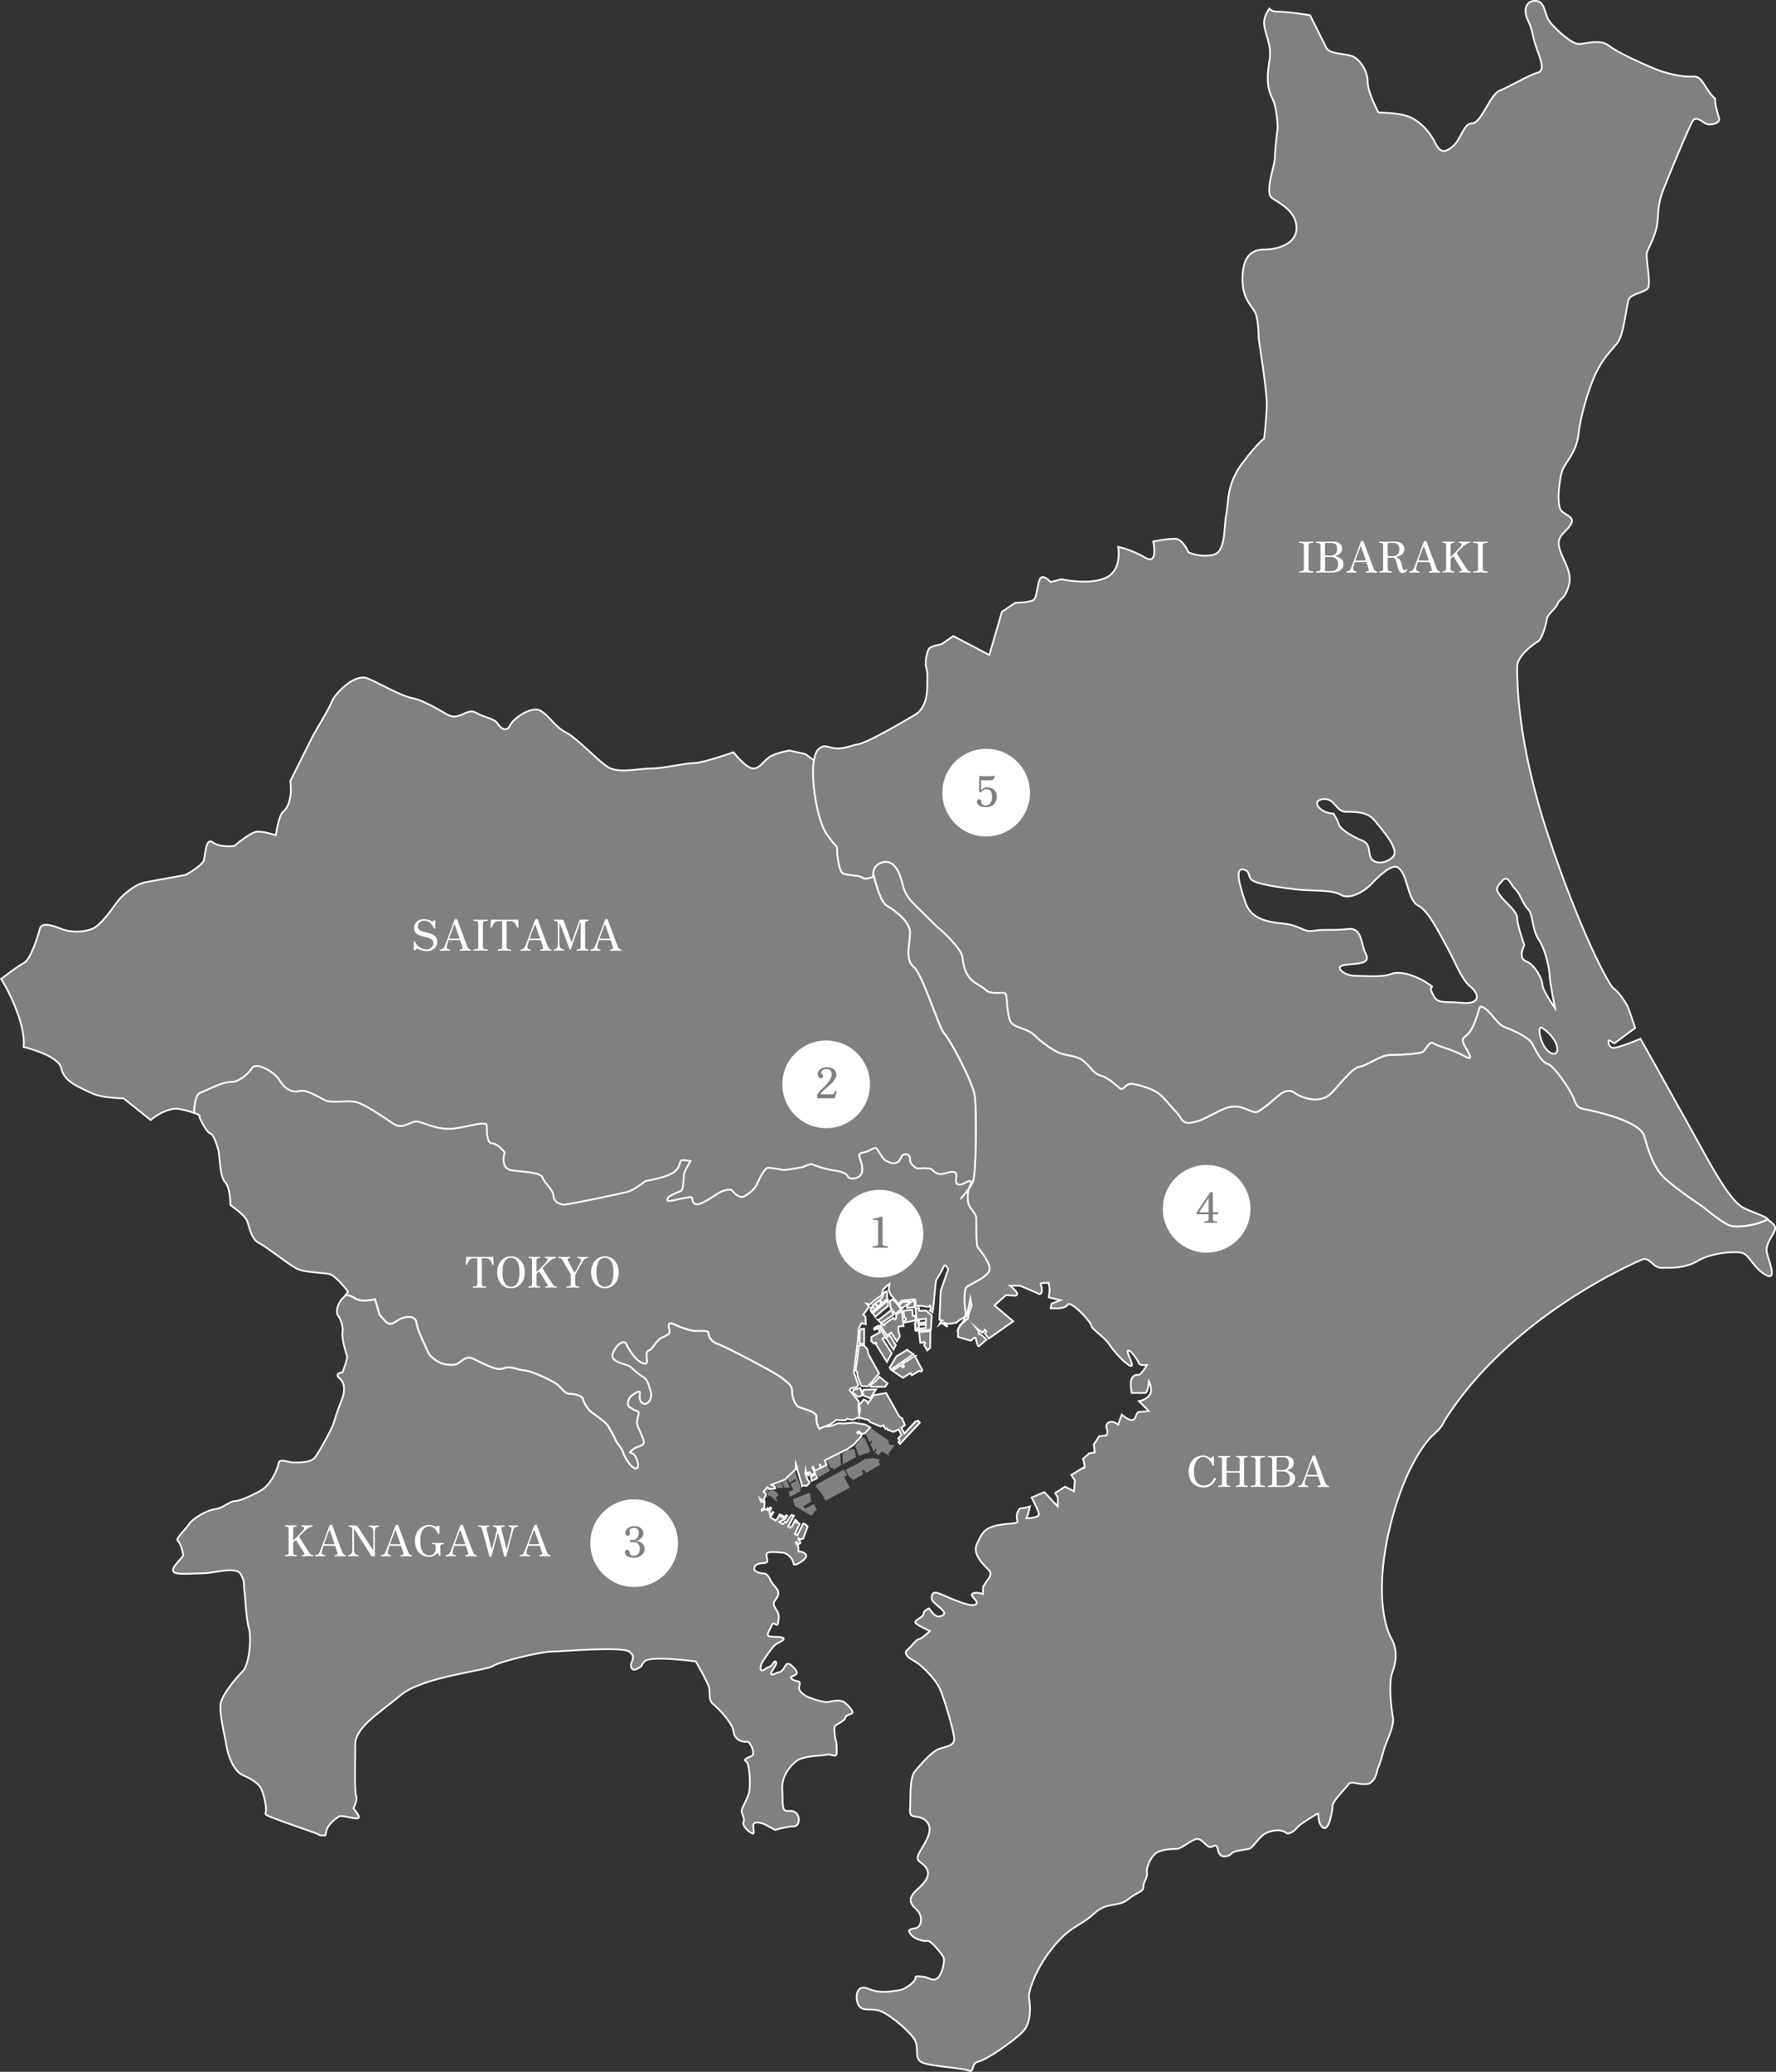 <svg id="_レイヤー_2" xmlns="http://www.w3.org/2000/svg" viewBox="0 0 499.44 582.5"><rect x="0" y="0" width="499.44" height="582.5" fill="#333333" stroke="none"/><defs><style>.cls-1,.cls-2{fill:gray}.cls-3{fill:#fff}.cls-2{stroke:#f7f8f8;stroke-miterlimit:10;stroke-width:.5px}</style></defs><g id="_レイヤー_1-2"><path class="cls-2" d="M222.35 211.09l-.37-.08s-3.04.51-5.07 1.52c-2.03 1.01-3.04 3.54-5.07 3.54s-5.57-4.56-5.57-4.56-8.61 3.04-11.15 3.04-8.61 1.52-12.16 1.52-9.12 1.52-12.16-.51c-3.04-2.03-8.61-8.1-11.65-9.63-3.04-1.52-4.56-4.56-7.09-6.08-2.53-1.52-7.6 2.03-8.61 4.06-1.01 2.03-2.53 1.01-3.55-.51-1.01-1.52-3.55-1.52-6.08-3.04-2.53-1.52-4.56 2.53-8.11.51 0 0-6.59-4.05-9.63-4.56-3.04-.51-9.12-4.05-12.67-5.57-3.55-1.52-9.12 4.05-10.13 6.59-1.01 2.53-4.56 8.1-5.57 10.13-1.01 2.03-6.08 12.16-6.08 12.16s1.01 6.08-2.03 8.61c-1.23 1.03-2.03 6.59-2.03 6.59s-3.04-1.01-5.07-1.01-6.59 4.05-6.59 4.05-4.05.51-6.08-1.02c-2.03-1.52-2.03 3.55-2.53 5.07s-5.07 4.06-5.07 4.06-8.11 1.52-11.15 2.03c-3.04.51-6.59 3.55-8.11 5.57-1.52 2.03-4.56 6.58-7.09 7.6-2.53 1.01-6.08 1.01-8.61 0-2.53-1.01-5.57-2.03-6.08 0s-2.53 8.61-4.56 9.63c-1.19.59-4.1 2.74-6.32 4.43.62.98 1 1.65 1 1.65s6.08 10.64 5.32 17.48c0 0 9.88 2.28 10.64 6.08.76 3.8 5.32 5.32 8.36 6.84 3.04 1.52 9.12 1.52 9.12 1.52l7.6 6.08s4.58-3.88 8.36-3.04c1.82.4 3.04.75 3.87 1.05.07-2.5.46-5.11 1.71-5.61 2.53-1.01 6.08-3.04 8.61-3.04s5.07-2.53 6.08-4.05c1.01-1.52 6.08 1.02 7.6 3.55 1.52 2.53 3.55 3.55 5.57 3.04 2.03-.51 5.07 1.52 7.09 2.53 2.03 1.02 6.08 0 8.61.51 2.53.51 7.6 4.05 10.64 6.08s5.07-1.01 7.09-.51c2.03.51 5.07 2.03 8.61 2.03s10.64-2.53 10.64-1.01 0 5.07 1.52 5.07 3.55 2.53 3.55 2.53-1.52 4.56 2.03 5.07c3.55.51 8.11.51 8.61 2.03.51 1.52 3.04 3.54 3.04 5.06s1.52 2.53 3.04 2.53 15.71-3.04 17.73-3.55c2.03-.51 5.07-3.04 5.07-3.04s6.08-1.01 8.11-2.53c2.03-1.52 1.39-3.11 2.15-3.3.76-.19 2.47.19 2.47.19s-1.9 3.04-1.9 3.99-.19 4.18-.76 4.37c-.57.19-2.66 1.14-3.23 1.52-.57.38-1.14 1.33 0 1.33s6.08-1.52 6.27-.95c.19.57.19 2.09 1.71 1.9 1.52-.19 4.94-2.66 5.89-3.23.95-.57 3.23-1.33 3.8-.57s2.09 2.28 3.42 1.52c1.33-.76 2.85-1.9 3.61-3.61.76-1.71 2.09-4.37 3.04-4.37s3.23.38 3.99.57c.76.19 5.7-.76 5.7-.76s2.28-1.14 2.85-.76c.57.38 4.37 1.52 6.08 1.71 1.71.19 3.42.76 3.8 1.71.38.95 3.61.76 3.99-1.33.38-2.09-.76-3.61-.76-4.56s.95-.76 2.09-1.14c1.14-.38 2.28-1.52 2.85-.76.57.76 1.71 3.04 2.66 3.42.95.38 1.9.95 3.04.38 1.14-.57.95-2.09 2.09-2.28 1.14-.19 1.52.57 1.52 1.71s1.9 2.28 1.9 2.28 3.8-.38 4.37.38c.57.76 1.71 1.33 2.85 1.14 1.14-.19 2.85-.95 3.61-.38.76.57-.38 2.66.57 3.23.95.57 2.09-.38 3.04-.76.95-.38.95.19.38 1.52-.08.17-.14.35-.19.54.45-.62.85-1.27 1.21-2.12.89-2.09 1.01-19.76.51-23.81-.51-4.06-7.1-16.21-8.61-17.73-1.52-1.52-6.08-16.72-8.61-18.75-2.53-2.03-1.01-6.59-1.01-9.63s-4.05-6.08-6.59-7.6c-1.59-.95-2.98-5.7-3.79-9.1-.07.57 0 .99 0 .99s-2.28 1.01-3.04.25c-.76-.76-4.56-.51-5.57-1.26-1.01-.76-1.52-5.07-1.52-6.59s0 0-3.04-4.56c-2.45-3.68-4.41-14.79-3.48-20.53l-2.35-1.77-4.19-.93M240.6 385.3l.48.4.09 1.27 1.05 2.67 1.76.14 1.4-1.45 1.84-2.19-2.98-5.35-.35-1.49-.97-1.05h-.78l-.58.08-.43 3.47-.53 3.5zm1.54-11.62l-.36.75-.04 3.33 1.27.09v-4.26l-.87.09zm2.67 16.18l.17-.61 1.23-.92 1.1-1.27 2.28 1.93-.7.92-4.08-.05zm1.53.79l-1.62 2.46-1.8-.75-.26-.74.22-.88 3.46-.09zm-4.12.31l.26 1.32s-1.27.57-1.32.44c-.04-.13-1.36-1.18-1.36-1.18l.18-.79 1.88-.48.35.7zm12.85-11.44l-2.98 1.84-1.89 3.15.35.57 6.32-4.34-1.8-1.22zm2.19 1.71l2.11 3.99-.31.39-.57-.17-2.06 1.22-.44-.61-2.06 1.32-2.94-1.98 2.41-1.58.4.66.44-.31-.4-.74 3.42-2.19zm1.19-6.71l.35 3.02h.57l.48-.3.35.43-.31.53.88 1.45.79-.7.09-4.7-3.2.27zm-13.51-7.11l-.09 1.05.26.44 1.71-1.4-.83-1.01-.61.53.31.53-.22.22-.53-.35zm.48 1.8l4.3-3.64.04 1.58-3.63 3.03-.71-.97zm.75-2.85l.79.96.96-.78-.79-1.01-.96.83zm2.98 9.82l2.11 3.25.65-1.27-1.75-2.85-1.01.87zm-1.93-3.2l1.76 2.85-.84.58 2.63 4.07-1.36 2.41-3.11-5.04.22-.13-.22-.31-.52.35-.75-.7v-1.14l2.45-1.36-.65-1.18-.84.48-.21-.22.26-.39 1.01-.53.17.26z"/><path class="cls-2" d="M247 371.18l.75.84 3.55-2.41-.44-.71.35-.26.66.75 1.53-1.32-1.66-2.1-.75-.62-.74.44.22 1.93.39.44-3.86 3.02zm10.88.09l-.62.84.18 1.44.96-.13v-.92l1.67-.09-.04-.61-1.8.17.3-.79-.65.09z"/><path class="cls-2" d="M257.39 373.73l2.94-.4.09-2.58-2.68.26-.3-3.2.96-.09.09.83 1.93-.08 1.58 1.35-.22 4.04-4.25.3-.14-.43zm-5.35-4.12l1.58-1.06.48 4.3-1.4.04-.08 1.1.43 1.71-.83 1.4-1.62-2.45-1.14.83-1.89-2.76.57-.44.31.35.35-.17-.09-.22 2.55-1.71.35.48.39-.31.04-1.09zm-2.63-6.67l.09 2.59-.3-.09-1.15.92-.65-.92.7-.7.48-1.27.83-.53zm7.77 2.89v1.67l-2.11.22-.04-.53 1.27-1.27.88-.09zm-1.5.05l-.04.39-2.02 1.63-.79-.97.88-.79 1.97-.26z"/><path class="cls-2" d="M254.1 368.51l.18 1.93.44.17v.49l-.35.3.13.4 2.98-.57-.09-1.32-.7.09-.13-1.75-2.46.26zm18.2 1.97v-.7l.96-2.76-.39-2.06-.35 2.06-.44 1.84-.35 1.19-.31.19c-.15.54-.43 1.16-.91 1.87l1.62-1.32.18-.31zm-2.32 2.06l-.24.56c.3-.35.55-.68.77-.99l-.53.43z"/><path class="cls-2" d="M271.51 368.64c-.23-1.4-.57-6.08.38-6.84s5.32-2.47 6.27-4.37c.95-1.9-2.85-6.27-3.23-6.84-.38-.57-.38-6.84-.38-8.17s-2.09-2.85-2.28-4.37c-.16-1.32-.18-2.64.19-3.84-.66.91-1.43 1.74-2.34 2.95.91-1.21 1.68-2.03 2.34-2.95.05-.18.12-.36.19-.54.57-1.33.57-1.9-.38-1.52-.95.38-2.09 1.33-3.04.76-.95-.57.19-2.66-.57-3.23-.76-.57-2.47.19-3.61.38s-2.28-.38-2.85-1.14c-.57-.76-4.37-.38-4.37-.38s-1.9-1.14-1.9-2.28-.38-1.9-1.52-1.71c-1.14.19-.95 1.71-2.09 2.28-1.14.57-2.09 0-3.04-.38-.95-.38-2.09-2.66-2.66-3.42s-1.71.38-2.85.76c-1.14.38-2.09.19-2.09 1.14s1.14 2.47.76 4.56c-.38 2.09-3.61 2.28-3.99 1.33-.38-.95-2.09-1.52-3.8-1.71-1.71-.19-5.51-1.33-6.08-1.71-.57-.38-2.85.76-2.85.76s-4.94.95-5.7.76c-.76-.19-3.04-.57-3.99-.57s-2.28 2.66-3.04 4.37c-.76 1.71-2.28 2.85-3.61 3.61-1.33.76-2.85-.76-3.42-1.52-.57-.76-2.85 0-3.8.57-.95.57-4.37 3.04-5.89 3.23-1.52.19-1.52-1.33-1.71-1.9-.19-.57-5.13.95-6.27.95s-.57-.95 0-1.33c.57-.38 2.66-1.33 3.23-1.52.57-.19.76-3.42.76-4.37s1.9-3.99 1.9-3.99-1.71-.38-2.47-.19c-.76.19-.13 1.78-2.15 3.3-2.03 1.52-8.11 2.53-8.11 2.53s-3.04 2.53-5.07 3.04c-2.03.51-16.21 3.55-17.73 3.55s-3.04-1.01-3.04-2.53-2.53-3.55-3.04-5.06c-.51-1.52-5.07-1.52-8.61-2.03-3.55-.51-2.03-5.07-2.03-5.07s-2.03-2.53-3.55-2.53-1.52-3.55-1.52-5.07-7.09 1.01-10.64 1.01-6.59-1.52-8.61-2.03c-2.03-.51-4.05 2.53-7.09.51-3.04-2.03-8.11-5.57-10.64-6.08-2.53-.51-6.59.51-8.61-.51-2.03-1.01-5.07-3.04-7.09-2.53-2.03.51-4.05-.51-5.57-3.04-1.52-2.53-6.59-5.07-7.6-3.55-1.01 1.52-3.55 4.05-6.08 4.05s-6.08 2.03-8.61 3.04c-1.25.5-1.64 3.11-1.71 5.61 2.27.82 1.45 1.23 1.45 1.23s1.9 4.18 3.04 4.56c1.14.38 1.9 3.42 2.28 4.56.38 1.14.38 7.6 1.9 9.12 1.52 1.52 1.52 6.46 1.52 6.46s3.8 2.66 4.56 4.18c.76 1.52 1.14 5.32 3.42 6.46 2.28 1.14 8.36 6.08 10.64 7.22 2.28 1.14 7.22 1.14 9.12 1.52 1.9.38 5.32 4.94 5.32 4.94s-.13.3-.6.89c.91.18 1.9.49 2.63 1.01 1.78 1.26 5.57.25 5.57.25l1.27 4.31s1.77 2.28 2.53 2.53c.76.25 1.27 0 2.79-1.01s4.81-1.52 5.07.76c.25 2.28 2.79 7.09 3.29 8.36.51 1.27 3.04 3.04 4.56 3.3 1.52.25 3.04.51 4.31-.51 1.27-1.01 2.28-1.77 3.8-1.01s4.05 2.03 5.57 2.53c1.52.51 2.03.51 3.55 0s3.8.76 5.32.76 6.59 2.28 8.61 3.55c2.03 1.27 2.53 3.04 4.05 3.04s3.55.51 3.8 1.52 1.26 2.79 2.28 3.55c1.01.76 4.3 3.04 4.81 4.05.51 1.01 1.52 2.53 2.03 3.8.51 1.27 1.77 2.28 2.03 3.29.25 1.01 1.77 3.8 3.04 4.56s1.77-.51.76-2.79c-1.01-2.28-2.79-.76-1.01-2.28 1.77-1.52 4.05-.51 2.79-3.55-1.26-3.04-1.52-3.04-1.52-4.31s1.01-2.79 0-3.04-1.01-.51-2.03-1.02c-1.01-.51-.51-2.53.51-3.29 1.01-.76 2.53-1.77 2.28-.51s0 2.28 1.01 2.79c1.01.51 2.79-1.27 2.03-3.55s-.76-3.29-2.53-4.31c-1.77-1.01-2.53-2.28-3.55-2.79-1.01-.51-2.79-.76-3.8-1.52-1.01-.76-1.27-1.26-.25-3.04 1.01-1.77 2.79-2.79 3.29-1.52.51 1.26 2.28 3.8 3.29 4.56s2.53 1.52 2.53.25-.51-2.79.51-3.04c1.01-.25 2.03-2.79 3.55-3.55 1.52-.76 2.53-1.02 2.28-2.03-.25-1.01-.76-2.79 1.26-1.78 2.03 1.01 4.05 1.52 5.07 1.78 1.01.25 4.56-.25 4.56.51s.51 2.53 2.79 3.3c2.28.76 16.21 8.1 17.73 9.37 1.52 1.27 3.04 2.03 3.04 3.8s.76 4.05 2.03 4.56c1.27.51 5.07 1.27 4.81 2.79-.25 1.52.76 3.29.76 3.29s1.37-.59 3.02-1.21c.58-.32 1.8-1.31 1.8-1.31l2.5.13.48-.44 1.71.26 1.36-.61.88.13 2.19.57.31.53 3.03 1.27.74-.31.61 1.01.31-.22.35.48 1.62.57 1.45-.7.79 1.53-.92 1.01.4.53-.31.48.4.53 5.57-5.96-.48-.57-.74.26-3.11 3.33-.88-1.62 1.05-.7-.79-1.89-.83-.57-3.68-6.58-3.47.61-1.67 2.32-.31-.7-.83-.39-1.27 1.53.22 1.49-.26 1.4-.22-2.63.13-1.23-2.59-3.16.31-.53.53-.17.96-.13.66-.61-1.27-3.64 1.05-8.29.26-3.33.17-.96.7-1.23 1.18.31-.09-2.06-.61-.66 1.62-2.19-.74-.92.96.26s1.71-1.49 1.84-1.58 1.49-.96 1.49-.96l.39-1.67 1.14-1.1.66-.48-.22 1.71.57 1.36 2.19 2.59.83-.92s3.9-.48 3.9-.35.13 1.84.13 1.84l.35-.04s2.06-.04 2.24.17l1.27.09.09-.31.31.22v.61l-.35.53.79.53.22-1.4s.7-7.45.79-7.63c.09-.17 1.67-2.67 2.11-3.82.44-1.14 1.31.74 1.31.74l-.61 1.71-1.53 4.43-.13 3.33-.22 4.69.79.22s-.48.35-.53.53c-.04.18-.26.61-.26.61s.22-.17.39-.31c.17-.13.83.17.83.17s.53.61.92.66c.39.04-.61-.66-.61-.66l-.13-.35s.48.22.61.26c.13.04 1.4-.04 1.4-.04l.57-.13.84-.13.39-.44 2.05-1.25c.16-.62.16-1.14.09-1.6zm-25.96-123.17c.12-1.03.66-2.57 2.78-3.06 3.29-.76 4.81 3.29 5.57 6.59.76 3.29 3.04 5.07 5.57 7.6 2.53 2.53 3.8 3.8 5.57 5.32s5.32 5.32 5.57 7.09c.25 1.77.51 5.57 4.05 7.6 3.55 2.03 2.28 2.28 4.81 2.53s3.29-.76 3.55 1.27c.25 2.03.25 6.08 1.52 7.34 1.26 1.27 4.56 1.52 6.33 3.3 1.78 1.77 4.56 3.8 6.59 4.81 2.03 1.01 5.32.76 7.34 2.53 2.03 1.78 2.79 3.55 4.82 4.06 2.03.51 4.3 2.79 5.32 3.55 1.01.76 1.52-1.27 3.04-1.27s5.82 1.27 7.6 2.53c1.78 1.26 3.8 4.05 5.32 5.57 1.52 1.52 1.27 3.3 4.31 2.79 3.04-.51 5.32-2.28 8.86-3.8 3.55-1.52 5.57-.25 7.6.51 2.03.76 2.03.25 4.56-1.52 2.53-1.78 5.07-5.57 7.85-3.55s7.6 2.79 10.13.25c2.53-2.53 6.08-7.34 8.1-7.6 2.03-.25 6.08-3.29 8.36-3.29s8.86-.25 9.63-1.01c.76-.76 1.78-3.04 2.79-2.28 1.02.76 5.32 1.77 8.11 3.29 2.79 1.52 2.79 1.01 1.01-2.03-1.77-3.04-.51-2.53.76-4.06 1.26-1.52 1.78-3.04 2.53-5.32.76-2.28.51-2.79 2.28-1.52 1.77 1.27 3.29 4.31 5.32 5.07 2.03.76 6.84 2.79 7.85 4.81 1.01 2.03 2.53 5.07 4.31 5.57 1.77.51 6.59 7.6 7.34 9.88.76 2.28 1.52 2.53 2.79 2.79 1.26.25 15.71 3.04 16.97 7.6 1.27 4.56 2.79 9.12 5.83 11.91 3.04 2.79 8.61 6.58 10.13 7.6 1.52 1.01 6.59 5.58 8.87 5.83 1.86.21 6.58-.09 9.91-1.99 0-.01-.02-.02-.03-.03-.51-.76-3.29-1.52-6.59-3.04-3.29-1.52-7.6-8.86-11.91-16.72-4.31-7.85-17.23-30.91-17.23-30.91s-6.59 2.79-7.85 2.53c-1.26-.25-1.52-2.53-.76-2.03.76.51 1.27.76 1.27.76l5.83-4.3s-1.52-4.56-2.03-5.83c-.51-1.27-2.79-4.56-4.05-5.32s-9.63-16.47-18.49-43.32c-8.87-26.85-8.61-44.08-8.61-47.12s4.56-6.33 5.83-7.09c1.26-.76 2.28-4.82 2.53-6.34.25-1.52 2.53-2.79 3.04-4.31.51-1.52 1.78-.76 3.04-4.81 1.27-4.05-1.52-7.09-2.53-10.64-1.01-3.55 1.52-4.31 3.04-6.59 1.52-2.28-1.01-2.53-2.53-4.05-1.52-1.52-.51-9.88.51-11.91 1.01-2.03 3.8-4.81 4.31-9.63.51-4.81 2.79-12.67 4.81-16.97 2.03-4.31 4.05-6.08 6.08-8.61 2.03-2.53 2.53-10.89 3.3-12.41.76-1.52 4.31-1.78 5.32-3.04 1.01-1.27-.76-8.86-.25-10.13.51-1.26 2.28-4.56 2.79-7.34.51-2.79 0-5.57 1.77-10.13 1.78-4.56 7.35-17.99 8.36-19.51 1.01-1.52 3.04.76 4.06 1.01 1.01.25 3.8-.25 3.29-1.78-.41-1.24-1.15-3.65-1.14-5.46-2.72-2.25-3.45-6.36-5.96-6.18-3.55.25-8.1-1.01-10.64-2.03-2.53-1.01-10.64-4.56-13.17-6.59-2.53-2.03-6.59-.51-8.61-.51s-7.6-5.07-8.61-7.09c-1.01-2.03-1.01-5.07-3.55-5.07s-3.55 2.53-2.03 5.57c1.52 3.04 1.01 4.05 2.53 8.11 1.52 4.05 2.03 6.08 0 6.59-2.03.51-8.1 4.05-10.64 5.06-2.53 1.01-5.07 9.12-7.6 9.12s-3.04 4.56-5.57 6.58c-2.53 2.03-3.55 1.52-5.07-1.52-1.52-3.04-4.56-6.08-7.6-7.09-3.04-1.01-8.11-1.01-8.11-1.01s-3.04-5.57-3.04-8.61-2.03-6.08-4.05-7.09c-2.03-1.01-6.59-.51-7.6-2.53-1.01-2.03-4.56-9.12-4.56-9.12s-6.08-1.01-9.12-1.01c-1.22 0-1.86-.33-2.33-.88-.78 1.21-1.47 2.63-1.47 3.92 0 3.04 2.28 6.08 1.52 10.64-.76 4.56-.76 7.6.76 10.64 1.52 3.04 1.52 8.36 1.52 8.36s-.76 6.08-.76 8.36-3.04 9.88-.76 11.4c2.28 1.52 6.84 3.8 6.84 8.36s-5.32 6.08-9.12 6.08-6.08 2.28-6.08 8.36 3.04 7.6 3.8 9.88c.76 2.28.76 6.84.76 6.84s2.28 14.44 2.28 18.24-.76 9.88-.76 9.88-1.52.76-6.08 6.84c-4.56 6.08-3.8 10.64-4.56 14.44-.76 3.8 0 10.64-3.8 11.4-3.8.76-6.84-.76-6.84-.76s-1.52-3.8-3.8-3.8-6.08.76-6.08.76 1.52 6.84-2.28 4.56c-3.8-2.28-7.6-3.04-7.6-3.04s1.26 6.33-3.3 8.61c-4.56 2.28-12.66.51-12.66.51l-3.04.76s-2.28-2.53-3.04-.76c-.76 1.78-.76 4.56-1.52 5.57-.76 1.02-5.32 1.02-5.32 1.02l-3.8 2.53-3.55 12.16-10.13-5.32-3.29 2.28s-3.04.51-3.55 1.27c-.51.76-1.27 3.8-.76 5.32.51 1.52.25 4.56.25 4.56s.51 6.33-3.29 8.61c-3.8 2.28-12.92 7.6-15.96 8.36-3.04.76 2.28-.76-3.04.76s-5.96-1.64-8.36.76c-.59.59-.97 1.66-1.2 3.03m.01 0c-.93 5.74 1.02 16.85 3.48 20.53 3.04 4.56 3.04 3.04 3.04 4.56s.51 5.83 1.52 6.59c1.01.76 4.81.51 5.57 1.26.76.76 3.04-.25 3.04-.25s-.06-.42 0-.99m126.4-20.79c3.55-.51 3.55 3.55 6.59 3.55s6.08 0 8.11 2.53c2.03 2.53 7.09 8.1 5.07 10.13-2.03 2.03-5.07 2.03-6.08.51-1.01-1.52 0-4.06-2.53-5.07-2.53-1.01-6.08-3.04-6.59-4.56-.51-1.52-1.52-3.04-1.52-3.04-3.55 0-6.58-3.55-3.04-4.05zm39.02 57.25c-5.58-.51-6.59.51-8.11-2.53-1.52-3.04 1.52-1.01-1.52-3.04-3.04-2.03-7.6-3.55-10.13-2.53-2.53 1.01-7.09.51-10.13.51s-6.08-2.53-3.04-3.04c3.04-.51 7.6 0 6.08-3.04-1.52-3.04-1.01-7.6-5.06-7.09-4.06.51-6.59 0-9.63.51-3.04.51-3.55-1.52-8.61-2.03-5.07-.51-9.12-1.52-10.64-6.08-1.52-4.56-3.04-9.63-.51-9.12 2.53.51.51 2.53 3.55 3.55 3.04 1.01 7.09 1.52 11.15 2.03 4.06.51 10.13 0 12.67 1.52 2.53 1.52 6.59-1.01 8.11-2.53 1.52-1.52 6.08-6.59 8.1-5.07 2.72 2.04 2.53 9.12 5.57 10.64 3.04 1.52 6.08 8.11 8.1 11.65 2.03 3.55 4.05 9.12 6.59 11.15 2.53 2.03 3.04 5.07-2.53 4.56zm25.33 14.19c-3.01-1.21-4.39-8.39-2.53-7.1 5.07 3.55 5.07 8.11 2.53 7.1zm-6.59-40.53c1.52 1.52 1.01 5.57 3.04 8.61 2.03 3.04 3.04 8.61 3.04 10.13s1.52 9.12 1.52 9.12-3.55-5.07-3.55-6.59-2.03-5.57-4.56-6.58c-2.53-1.01-.51-4.56-.51-4.56s-2.03-5.57-2.03-7.6-3.55-4.56-4.56-6.08c-1.02-1.52-2.1-1.95.51-4.56 1.52-1.52 2.03 1.01 3.55 2.53 1.52 1.52 2.03 4.06 3.55 5.57z"/><path class="cls-2" d="M487.21 344.77c-2.28-.25-7.35-4.81-8.87-5.83s-7.09-4.81-10.13-7.6c-3.04-2.79-4.56-7.35-5.83-11.91-1.27-4.56-15.71-7.35-16.97-7.6-1.27-.25-2.03-.51-2.79-2.79-.76-2.28-5.57-9.37-7.34-9.88-1.78-.51-3.3-3.55-4.31-5.57-1.01-2.03-5.83-4.05-7.85-4.81-2.03-.76-3.55-3.8-5.32-5.07-1.78-1.27-1.52-.76-2.28 1.52-.76 2.28-1.27 3.8-2.53 5.32-1.27 1.52-2.53 1.01-.76 4.06 1.78 3.04 1.78 3.55-1.01 2.03s-7.09-2.53-8.11-3.29c-1.01-.76-2.03 1.52-2.79 2.28s-7.35 1.01-9.63 1.01-6.33 3.04-8.36 3.29c-2.03.25-5.57 5.07-8.1 7.6-2.53 2.53-7.35 1.78-10.13-.25-2.79-2.03-5.32 1.77-7.85 3.55-2.53 1.78-2.53 2.28-4.56 1.52-2.03-.76-4.06-2.03-7.6-.51-3.55 1.52-5.83 3.29-8.86 3.8-3.04.51-2.79-1.26-4.31-2.79-1.52-1.52-3.55-4.31-5.32-5.57-1.78-1.26-6.08-2.53-7.6-2.53s-2.03 2.03-3.04 1.27-3.29-3.04-5.32-3.55c-2.03-.51-2.79-2.28-4.82-4.06-2.03-1.77-5.32-1.52-7.34-2.53-2.03-1.02-4.81-3.04-6.59-4.81-1.78-1.78-5.07-2.03-6.33-3.3-1.27-1.27-1.27-5.32-1.52-7.34-.25-2.03-1.01-1.01-3.55-1.27-2.53-.25-1.26-.51-4.81-2.53-3.55-2.03-3.8-5.83-4.05-7.6-.25-1.78-3.8-5.57-5.57-7.09-1.77-1.52-3.04-2.79-5.57-5.32-2.53-2.53-4.81-4.31-5.57-7.6-.76-3.3-2.28-7.35-5.57-6.59-2.12.49-2.66 2.02-2.78 3.06.81 3.4 2.21 8.15 3.79 9.1 2.53 1.52 6.59 4.56 6.59 7.6s-1.52 7.6 1.01 9.63c2.53 2.03 7.09 17.23 8.61 18.75 1.52 1.52 8.11 13.68 8.61 17.73.51 4.05.38 21.72-.51 23.81-.36.84-.76 1.5-1.21 2.12-.37 1.2-.35 2.51-.19 3.84.19 1.52 2.28 3.04 2.28 4.37s0 7.6.38 8.17c.38.57 4.18 4.94 3.23 6.84-.95 1.9-5.32 3.61-6.27 4.37-.95.76-.61 5.44-.38 6.84.07.46.08.98-.09 1.6l.31-.19.35-1.19.44-1.84.35-2.06.39 2.06-.96 2.76v.7l-.17.31-1.62 1.32c-.21.31-.47.64-.77.99l-.33.8v1.97l3.6 1.05 1.01-.88.35.09s.53 2.11.57 2.15c.04.05.31.22.31.22l2.19-1.89-1.71-1.53-.22.08-.31-.31.13-.39-.83-1.14s1.05.96 1.27.83l.13.26.44.22.61-.79.44.44-.44.61 1.14 1.4 6.84-4.82-5.26-4.47 3.24-2.9 2.4.15c2.28 0-1.27-2.79-1.27-2.79h2.79s4.31 1.77 5.32 2.28c1.01.51 1.01-1.77.51-2.53-.51-.76 2.28-.51 2.28-.51l.25 2.03-.25 2.03 3.3.76-2.53 1.01-.25 1.27h1.26s2.79.25 3.55-1.02c.76-1.26 6.33 4.56 6.59 5.83.25 1.26 3.55 3.04 5.06 5.32 1.52 2.28 4.82 5.82 6.08 6.08 1.26.25-1.52-4.05-.76-4.31.76-.25 2.79 2.79 3.04 3.55.25.76 2.28.51 2.28.51s-1.77 3.04-2.53 2.79c-.76-.25-2.03.51-2.03 2.28s.25 2.79.25 2.79h3.8c.76 0 1.02-3.29 1.02-3.29s1.26 2.28.25 3.8-3.04 1.78-3.04 1.78l2.79 2.79s-2.03.25-2.79.25-.76 2.03-1.78 2.28c-1.01.25-3.04-1.52-3.04-1.52l-1.01 2.79s-1.01-.76-1.78-.76-1.27.25-1.52 1.01.76 1.52 0 2.79l-2.03.25-1.52 2.28.25 2.28-1.52.25-1.77 1.52s1.01 3.29 0 2.53l-3.29 2.03 1.01 1.52-.25 3.04-2.53-1.26-2.79 1.78.76 1.26v2.53l-3.8-4.05-3.55 1.52s1.78 3.29 2.03 4.56c.25 1.26-3.55 1.27-3.55 1.27l.51-1.27.51-2.03s-1.78.51-2.53.51-1.52 2.03-1.01 3.3-2.28.76-5.83 1.52-4.31 2.53-5.57 5.32c-1.26 2.79 2.03 5.83 3.29 7.09 1.26 1.27 0 2.53 0 2.53l-1.52 2.28v2.03s-2.28-.76-3.04 0c-.76.76 2.53 2.28.76 3.04-1.78.76-8.87-2.79-10.39-3.29-1.52-.51-1.77.51-1.77 1.52s2.53 2.53 3.29 3.55c.76 1.01-.51 1.52-1.52 1.52s-2.53-2.28-2.53-2.28-1.52.51-1.52 1.52-2.79 1.77-2.28 2.53c.51.76 4.05 2.28 4.05 2.28s-2.28 2.28-3.04 2.28-2.28 2.28-3.29 3.04-.25 2.03 1.77 3.04c2.03 1.01 6.08 5.07 7.34 7.85 1.27 2.79 4.05 12.16 4.05 14.19s-2.28 2.03-4.31 2.79c-2.02.76-4.81 4.05-6.59 6.08s-1.27 7.6-1.52 10.89c-.25 3.29 2.28 1.01 4.56 3.29 2.28 2.28 0 5.57-1.78 8.61-1.77 3.04.51 2.53 1.78 4.56s0 3.8-2.53 6.08c-2.53 2.28-2.28 3.8-.25 5.57 2.03 1.78 1.52 5.07-.25 5.32s-2.28.51-1.27 1.77c1.01 1.27 3.55 2.03 4.56 1.77 1.01-.25 4.05 3.55 4.56 4.56.51 1.01-.25 4.56-1.52 5.83-1.26 1.27-3.04-.25-3.8-.25s-2.79-.51-2.53.25c.25.76-2.53 3.29-4.81 3.55-2.28.25-4.81 1.01-8.61-.51s-3.55 3.8-2.28 5.07c1.27 1.26 2.53.51 5.07 1.01 2.53.51 8.11 5.07 10.13 7.85 2.03 2.79-.51 6.08 3.04 7.09 3.55 1.02 10.64 1.27 12.41 2.03 1.78.76.51-2.03 2.79-2.53 2.28-.51 9.63-5.57 12.41-8.36 2.79-2.79 2.03-8.36 1.77-9.63-.25-1.27 1.52-7.6 6.59-13.93s7.85-6.08 11.65-9.63c3.8-3.55 6.84-1.77 9.63-4.05 2.79-2.28 4.31-2.03 4.31-3.55s1.26-2.53 1.01-4.05 1.27-5.07 3.3-5.83c2.03-.76 3.8-.76 5.07-.76s4.05-2.53 5.57-2.79c1.52-.25 2.79 2.28 3.8 2.28s1.77-1.52 2.28 1.01c.51 2.53 3.3 1.52 3.8.76.51-.76 3.55-1.01 4.81-1.26 1.26-.25 2.79-3.55 5.07-4.56 2.28-1.01 4.56-.76 5.32 0 .76.76 2.53-.51 3.29-1.52.76-1.01 4.81-3.29 5.57-3.8.76-.51-.25 2.28 1.52 3.8s2.79-4.81 2.79-6.08 3.8-5.07 4.56-6.08c.76-1.01 2.53.25 5.07 0 2.53-.25 3.04-4.3 3.04-4.3s.76-1.52 1.52-4.56c.76-3.04 3.29-7.35 2.79-9.88-.51-2.53-1.27-9.63-.25-12.41 1.01-2.79 1.77-6.34-.25-9.88-2.03-3.54-4.56-14.19-.25-31.66 4.31-17.48 10.89-24.32 11.65-25.08s2.79-2.28 3.55-4.31c18.49-29.39 53.2-44.33 55.48-45.34 2.28-1.02 3.04 2.28 5.57 2.28s6.59.25 10.39-2.03c3.8-2.28 10.89-2.79 12.67-2.03 1.77.76 3.04 4.31 6.33 6.08 3.29 1.77.76-4.05.25-6.33-.51-2.28 1.77-4.82 2.28-6.33.5-1.5-1.46-2.26-2-3.01-3.33 1.9-8.04 2.21-9.9 2z"/><path class="cls-1" d="M242.48 404.16l.66.13 1.58 3.6-.17.39-2.99 1.01-1-2.54v-.53l1.92-2.06zm-2.76 3.15l.62.4.39 1.93-3.68 2.06-.18-3.07 1.58-1.01.44.05.83-.36zm-3.46 1.37l.26 3.28-2.1 1.19-.4-.53-.44.22-1.05-2.15 3.73-2.01zm-3.6 3.28l.75 1.54-3.2 1.84-.92-1.49 3.37-1.89zm-3.29 5.92l.97 1.19c.26-.13 1.84 2.85 1.84 2.85l6.8-3.64-1.62-3.11.87-.31-.87-1.71-7.59 4.12-.4.61zm8.42-4.56l.88 1.67 1.32 1.09 2.8-1.62-.44-.96.62-.31.61.92 3.95-2.28-.53-.96.62-.4-1.76-.52-2.5.22-3.72 2.19h-.31l-1.54.96zm5.66-10.04l1.58-1.67 4.87 3.38.09 1.09 1.58.26-1.84 2.54.57.53c-.13.17-1.05-.61-1.05-.61l-1.23-.74-1.01 1.14-.96-.88.53-.7-.31-.26-.57.79-.92-2.19.57-.66-.26-.26-.53.44-1.1-2.19zm-15.65 16.36l.26 2.54-2.15 1.32.61.61 2.33-1.23.92 1.71-.48.18-1.1 1.4-4.65-2.72-.57-1.93 4.83-1.88zm-6.54-3.42l.88 2.02-1.49.04-.79-1.58 1.4-.48zm-1.62.61l.66 1.41-1.8.17-.35-1.01 1.49-.57zm-3.11 2.24l-.7.61v.35l.35.3-.44.26.13.22.66-.35 1.89 1.71.22-.31-.53-.7s.88-.88.83-1.01c-.04-.13-1.23-1.09-1.23-1.09h-1.19zm-.7-.53l.61.18-.92 1.05-.4-.26.71-.97z"/><path class="cls-1" d="M221.35 415.6l.61 1.27 1.19-.66.66-.4.09.57-1.62.83.48 1.05c.26.04.22.74.22.74l-1.1.31.09 1.54 1.89-.83.31-.31.79-.31.22-1.23-1.49-4.04-.13-.44-2.2 1.88z"/><path class="cls-2" d="M229.58 398.47c.25-1.52-3.55-2.28-4.81-2.79-1.26-.51-2.03-2.78-2.03-4.56s-1.52-2.53-3.04-3.8-15.45-8.61-17.73-9.37c-2.28-.76-2.79-2.53-2.79-3.3s-3.55-.25-4.56-.51c-1.01-.25-3.04-.76-5.07-1.78-2.03-1.01-1.52.76-1.26 1.78.25 1.01-.76 1.27-2.28 2.03-1.52.76-2.53 3.29-3.55 3.55-1.01.25-.51 1.77-.51 3.04s-1.52.51-2.53-.25-2.79-3.29-3.29-4.56c-.51-1.27-2.28-.25-3.29 1.52-1.01 1.78-.76 2.28.25 3.04 1.01.76 2.79 1.02 3.8 1.52 1.01.51 1.77 1.77 3.55 2.79s1.77 2.03 2.53 4.31c.76 2.28-1.02 4.05-2.03 3.55-1.01-.51-1.26-1.52-1.01-2.79s-1.26-.25-2.28.51c-1.02.76-1.52 2.79-.51 3.29 1.01.51 1.01.76 2.03 1.02 1.01.25 0 1.78 0 3.04s.25 1.27 1.52 4.31c1.27 3.04-1.01 2.03-2.79 3.55-1.77 1.52 0 0 1.01 2.28s.51 3.55-.76 2.79c-1.27-.76-2.79-3.55-3.04-4.56-.25-1.01-1.52-2.03-2.03-3.29-.51-1.27-1.52-2.79-2.03-3.8-.51-1.02-3.8-3.29-4.81-4.05s-2.03-2.53-2.28-3.55c-.25-1.01-2.28-1.52-3.8-1.52s-2.03-1.78-4.05-3.04c-2.03-1.26-7.09-3.55-8.61-3.55s-3.8-1.26-5.32-.76c-1.52.51-2.03.51-3.55 0s-4.05-1.77-5.57-2.53c-1.52-.76-2.53 0-3.8 1.01s-2.79.76-4.31.51c-1.52-.25-4.05-2.03-4.56-3.3-.51-1.26-3.04-6.08-3.29-8.36-.25-2.28-3.55-1.77-5.07-.76-1.52 1.01-2.03 1.26-2.79 1.01-.76-.25-2.53-2.53-2.53-2.53l-1.27-4.31s-3.8 1.01-5.57-.25c-.73-.52-1.72-.83-2.63-1.01-.22.28-.51.61-.92 1.01-1.27 1.26-2.03 3.8-1.27 4.81.76 1.01 1.52 3.04 1.27 4.81-.25 1.78 1.01 5.83 1.27 6.59.25.76-1.27 4.56-1.27 4.56s-2.53.25-.76 1.77c1.77 1.52 1.27 4.31.51 6.08-.76 1.77-2.03 5.57-2.28 6.59-.25 1.01-4.05 8.11-5.32 9.63-1.27 1.52-5.32 1.27-6.33 1.27s-3.55-1.27-3.8.25-2.03 6.08-5.32 7.85c-3.29 1.77-5.83 2.79-7.09 2.79s-3.29 2.03-5.57 2.28c-2.28.25-6.33 2.78-7.09 4.05-.76 1.26-4.05 4.3-3.29 4.81.76.51 1.52 3.29 1.52 4.05s-3.97 3.74-2.53 4.82c1.01.76 6.33.25 8.61.25s8.86-2.03 10.13.25.76 3.04 1.01 4.56c.25 1.52.51 8.36 1.27 10.64.76 2.28.25 10.13-1.77 12.16-2.03 2.03-5.32 6.08-6.08 8.61-.76 2.53 1.26 10.13 1.52 12.16.25 2.03 1.77 7.09 4.56 8.36 2.79 1.27 4.3 2.28 5.07 3.55.76 1.27 1.52 4.56 1.52 6.08s-.76 1.26 1.01 2.03c1.77.76 9.63 3.55 11.91 4.31 2.28.76 1.77 1.01 3.04 1.01.15 0 .41 0 .73.01.08-.41.17-.84.28-1.28.51-2.03 2.78-3.55 3.55-4.05.76-.51 4.31.76 5.32.51 1.01-.25-1.26-2.79-1.26-2.79s1.26-2.53.76-3.55c-.51-1.01-.25-9.63-.25-14.44s6.84-8.87 12.92-13.94 24.07-6.84 25.84-8.11c1.77-1.26 13.68-4.05 16.47-4.05s19.5-1.52 21.79 0c2.28 1.52.25 3.04.51 4.05.25 1.02.76 1.52 2.28.51 1.52-1.01 0 0 1.52-1.78 1.52-1.77 14.44 0 14.44 0s3.55 6.08 3.8 7.6c.25 1.52-.25 3.29 1.01 4.31 1.27 1.01 5.57 5.32 5.83 7.85.25 2.53 3.04 3.04 3.8 2.79.76-.25 2.53 3.55 1.27 4.05-1.27.51-2.53 1.01-1.52 1.52 1.01.51 1.27 7.09.76 8.86-.51 1.78-1.77 3.8-2.03 4.81-.25 1.01 1.01 2.03.51 3.3-.51 1.26 1.77 3.04 2.53 3.29.76.25 0-1.52.25-2.53.25-1.01 2.28-.51 3.29 0 1.01.51 2.79 1.52 2.79 1.52s3.29-1.02 5.32-1.02 2.02-4.81-1.52-4.31c-2.07.3-1.52-2.03-1.77-5.83-.25-3.8 1.77-6.33 3.8-8.1 2.03-1.78 7.85-1.52 9.37-2.03 0 0 2.15 1.01 2.15-.25s0-3.04-.25-3.55c-.25-.51-.63-3.8-.25-4.18.38-.38 2.79-1.4 2.91-2.28.12-.89 1.77-.89 2.03-1.39.25-.51-1.65-2.66-2.66-3.17-1.01-.51-3.17-.12-4.18.13-1.01.25-4.69-.89-5.95-1.52-1.27-.63-2.41-1.77-2.28-2.53.13-.76.63-1.65-.38-1.78-1.01-.12-2.03-.76-1.9-1.14.13-.38 2.66-.51 1.27-2.15-1.39-1.65-2.15-2.03-2.66-1.27s-1.01 1.9-1.9 2.03c-.89.13-2.28 1.14-2.28.38s1.9-2.66 1.39-3.29c-.51-.63-.89 1.14-1.9 1.39s-2.15 1.78-2.41.63c-.25-1.14.76-2.41 1.52-3.55.76-1.14 2.15-3.17 3.17-3.67 1.01-.51 2.53-1.27 1.39-1.64-1.14-.38-3.42 0-3.93-.51-.51-.51.51-1.77 1.01-3.04.51-1.27 1.52 1.01 1.77-.63.25-1.65.25-2.41-.38-3.42-.63-1.01-1.39-1.9-.38-3.04 1.01-1.14 1.01-2.28.38-3.04-.63-.76-1.77-2.15-1.9-2.66-.12-.51-1.01-1.65-1.52-1.65s-3.29-.25-2.91-1.65c.38-1.39 2.03-1.14 3.17-1.39 1.14-.25-.13-2.03.38-2.66.51-.63 3.55-.25 4.69-.13 1.14.13 2.79 1.9 2.79 3.04s4.05-1.39 3.55-2.41c-.51-1.01-2.15-1.01-2.15-1.01l-.09-1.44-.74-1.1.31-.13.48.66.53-.31-.04-.48-.53-.61.13-.31.4.31.88-.22 1.23-3.42-.7-.61-.53-.18-1.67 3.29-.7-.35 1.36-2.85-.66-.48-.35.08.17-.48-.44-.26-.88 1.93h-.31l-.17.31-.61-.35 1.62-3.03-.66-.26-1.49 2.15-.35-.22-.57.7-1.05-.66 1.67-.79.61-.87-.31-.22-.61.83-.31-.09.22-.44-.31-.17-.35.39-.35-.17.22-.44-.35-.13-.7 1.31-.44.4-1.49-.88.88-1.4-.22-.13-.7 1.05-.22-1.14.57-.97-.35-.18s-.48.92-.7.79l.26-.48-.22-.17-.35.48-.53-.22-.79.52-.13-.31.79-.57.09-1.67-.92.04-.22-.31-.18-.66.44.39.74.04.04-.57.26-.26.26-.7-.22-.35-.48-.39 1.05-1.32.7.57 1.49-.22-.09-.53-.92-.48 3.99-1.54.22-.44 2.59-2.37.04-1.62.26.7.18.96 1.36 4.69s.57-.39.61-.17l.57.09.74-.66.13-.44-.53-.57-.66-1.8.13-1.01.26 1.1s.4.57.57.48l-.18-.83.48-.08.31.79.74-.35.13.31-.83.57.22 1.05 1.53-.74-1.36-3.03.18-.13.53 1.14 1.58-.83-.22-1.19.44 1.1 1.49-.79-.53-1.27 6.27-3.11 1.75-1.18 2.28-2.46v-.48l-.61-.57-.35.26-.26-.3.48-.35.88.74.83-.13 1.54-1.62-1.32-.83-3.29-.57-2.98.26s-1.36-.13-1.58-.04c-.22.09-1.36.53-1.71.7-.35.17-1.53.17-1.53.17s.44-.35.83-.44c.05-.01.13-.05.22-.09-1.66.61-3.02 1.21-3.02 1.21s-1-1.77-.75-3.29z"/><path class="cls-3" d="M80.28 437.55c-.1 0-.16-.06-.16-.19 0-.12.05-.18.16-.18.3 0 .53-.05.68-.14.15-.1.22-.29.22-.59v-6.53c0-.26-.06-.45-.19-.56s-.34-.16-.64-.16c-.12 0-.18-.06-.18-.18s.06-.18.18-.18h.34c.19 0 .39 0 .61.01h1.03c.22 0 .42 0 .61-.01h.34c.11 0 .17.06.17.18s-.06.18-.17.18c-.3 0-.52.05-.64.16s-.19.29-.19.56v3c0 .08.02.12.05.13.03 0 .08-.02.13-.07.06-.06.18-.17.35-.35s.37-.38.6-.61c.23-.23.46-.47.68-.71.23-.24.43-.46.62-.65.18-.19.31-.34.38-.43.18-.23.28-.43.28-.6 0-.11-.05-.21-.16-.3s-.27-.13-.47-.13c-.11 0-.17-.06-.17-.18s.06-.18.17-.18c.08 0 .23 0 .46.01.23 0 .55.01.97.01s.72 0 .95-.01c.22 0 .38-.01.46-.01.11 0 .17.06.17.18s-.06.18-.17.18c-.18 0-.4.07-.65.2s-.5.31-.77.51c-.26.2-.51.42-.74.64l-.5.5c-.23.23-.51.51-.83.84-.1.1-.12.21-.04.34.06.08.16.25.32.5s.35.55.56.89c.22.34.44.69.67 1.05.23.36.44.68.62.98.19.3.33.52.43.66.2.3.37.52.52.66.15.14.35.2.62.2.11 0 .17.06.17.18 0 .13-.06.19-.17.19-.08 0-.23 0-.46-.02-.22-.01-.54-.02-.96-.02-.34 0-.66 0-.95.02-.29.01-.48.02-.56.02-.11 0-.17-.06-.17-.19 0-.12.06-.18.17-.18.39 0 .59-.07.59-.22 0-.04-.02-.1-.07-.19-.04-.09-.1-.19-.16-.3-.06-.1-.15-.25-.29-.47a40.7 40.7 0 01-.46-.74c-.17-.28-.35-.56-.52-.84-.18-.28-.33-.53-.47-.76-.14-.22-.23-.38-.29-.48-.1-.18-.21-.2-.35-.05l-.26.26c-.06.06-.12.12-.17.19-.06.06-.09.12-.11.18s-.02.13-.02.2v2.48c0 .3.07.49.2.59.14.1.36.14.68.14.06 0 .1.02.13.06.03.04.04.08.04.12 0 .13-.06.19-.17.19-.05 0-.17 0-.37-.01-.2 0-.41-.01-.64-.02h-1.05c-.22 0-.44 0-.64.02-.2 0-.33.01-.38.01zm8.46 0c-.11 0-.17-.06-.17-.18 0-.13.06-.19.17-.19.26 0 .47-.06.63-.17.16-.11.31-.3.44-.56.06-.11.14-.32.26-.62s.26-.67.43-1.09c.16-.42.34-.88.52-1.36.18-.48.36-.97.53-1.45.18-.48.34-.93.49-1.34.15-.42.28-.77.39-1.06.11-.29.18-.48.21-.58.04-.1.09-.17.14-.2.06-.03.15-.05.28-.05.14 0 .23.02.29.05.06.04.11.1.14.19.05.14.14.38.26.73.13.35.28.76.46 1.24s.36.98.56 1.5.39 1.04.57 1.54c.18.5.35.95.5 1.34.15.4.26.7.34.91.26.66.58 1 .96 1 .1 0 .16.06.16.19 0 .12-.05.18-.16.18-.08 0-.23 0-.46-.01-.23 0-.55-.01-.97-.01-.34 0-.65 0-.92.01-.27 0-.45.01-.54.01-.1 0-.16-.06-.16-.18 0-.13.05-.19.16-.19.35 0 .56-.07.62-.21.06-.14.06-.31-.01-.51 0-.04-.06-.2-.15-.49-.09-.28-.23-.69-.41-1.22-.03-.08-.06-.13-.09-.14-.03-.02-.07-.02-.13-.02h-2.99c-.08 0-.13.04-.14.11-.05.17-.11.37-.18.59s-.13.45-.19.65c-.05.21-.08.38-.08.5 0 .26.07.45.22.56.14.11.33.17.55.17.11 0 .17.06.17.19 0 .12-.06.18-.17.18-.08 0-.22 0-.43-.01-.2 0-.48-.01-.83-.01-.31 0-.58 0-.81.01-.23 0-.38.01-.46.01zm2.55-3.38h2.63s.08-.01.11-.03.04-.06.01-.13c-.1-.3-.22-.65-.35-1.03-.13-.38-.26-.76-.39-1.13s-.24-.7-.34-.98c-.1-.28-.17-.46-.2-.55-.02-.06-.05-.1-.09-.1s-.07.03-.09.08c-.02.06-.08.19-.16.41-.08.22-.18.48-.3.79s-.24.62-.36.95c-.12.32-.24.62-.34.9-.1.28-.17.49-.22.64-.04.11 0 .17.1.17zm13.63 3.41c-.18 0-.3 0-.38-.02-.08-.02-.15-.08-.21-.19-.1-.17-.24-.42-.44-.75s-.44-.72-.71-1.15c-.27-.44-.56-.89-.86-1.37-.3-.48-.6-.95-.9-1.41s-.57-.89-.82-1.28-.46-.72-.63-.97c-.17-.26-.27-.42-.31-.48-.02-.02-.04-.03-.07-.03s-.04.03-.04.07v5.57c0 .61.11 1.03.33 1.27.22.24.48.35.77.35.11 0 .17.06.17.19 0 .12-.06.18-.17.18-.08 0-.23 0-.45-.02-.22-.01-.51-.02-.86-.02-.42 0-.72 0-.9.02-.18.01-.32.02-.41.02-.1 0-.16-.06-.16-.18 0-.13.05-.19.16-.19.31 0 .57-.12.76-.35.2-.24.29-.65.29-1.25v-5.54c0-.33-.08-.55-.23-.66-.15-.11-.37-.17-.65-.17-.11 0-.17-.06-.17-.19 0-.04.01-.08.04-.11.03-.04.07-.05.13-.05s.25 0 .55.01c.3 0 .75.01 1.34.01.14 0 .24.02.31.06.07.04.13.11.19.2.03.06.13.21.29.46s.37.56.61.94.5.77.78 1.21c.28.43.56.86.84 1.3l.78 1.2c.24.37.44.67.6.91.16.24.26.38.29.43.04.06.08.08.12.06.04-.02.06-.05.06-.11v-4.69c0-.59-.1-1.01-.31-1.26s-.47-.37-.8-.37c-.1 0-.16-.06-.16-.19 0-.04.01-.08.04-.11.03-.04.07-.05.11-.05.09 0 .24 0 .44.02.21.01.49.02.85.02s.62 0 .82-.02c.2-.01.35-.02.43-.02.06 0 .1.02.13.05.03.04.05.07.05.11 0 .13-.06.19-.18.19-.25 0-.47.12-.68.37s-.31.67-.31 1.28v4.52c0 .42 0 .77.02 1.03s.03.54.05.84c0 .1-.03.18-.12.24s-.24.1-.44.1zm2.36-.03c-.11 0-.17-.06-.17-.18 0-.13.06-.19.17-.19.26 0 .47-.06.63-.17.16-.11.31-.3.44-.56.06-.11.14-.32.26-.62s.26-.67.43-1.09c.16-.42.34-.88.52-1.36.18-.48.36-.97.53-1.45.18-.48.34-.93.49-1.34.15-.42.28-.77.39-1.06.11-.29.18-.48.21-.58.04-.1.09-.17.14-.2.06-.03.15-.05.28-.05.14 0 .23.02.29.05.06.04.11.1.14.19.05.14.14.38.26.73.13.35.28.76.46 1.24s.36.98.56 1.5.39 1.04.57 1.54c.18.5.35.95.5 1.34.15.4.26.7.34.91.26.66.58 1 .96 1 .1 0 .16.06.16.19 0 .12-.05.18-.16.18-.08 0-.23 0-.46-.01-.23 0-.55-.01-.97-.01-.34 0-.65 0-.92.01-.27 0-.45.01-.54.01-.1 0-.16-.06-.16-.18 0-.13.05-.19.16-.19.35 0 .56-.07.62-.21.06-.14.06-.31-.01-.51 0-.04-.06-.2-.15-.49-.09-.28-.23-.69-.41-1.22-.03-.08-.06-.13-.09-.14-.03-.02-.07-.02-.13-.02h-2.99c-.08 0-.13.04-.14.11-.05.17-.11.37-.18.59s-.13.45-.19.65c-.05.21-.08.38-.08.5 0 .26.07.45.22.56.14.11.33.17.55.17.11 0 .17.06.17.19 0 .12-.06.18-.17.18-.08 0-.22 0-.43-.01-.2 0-.48-.01-.83-.01-.31 0-.58 0-.81.01-.23 0-.38.01-.46.01zm2.55-3.38h2.63s.08-.01.11-.03.04-.06.01-.13c-.1-.3-.22-.65-.35-1.03-.13-.38-.26-.76-.39-1.13s-.24-.7-.34-.98c-.1-.28-.17-.46-.2-.55-.02-.06-.05-.1-.09-.1s-.07.03-.09.08c-.02.06-.08.19-.16.41-.08.22-.18.48-.3.79s-.24.62-.36.95c-.12.32-.24.62-.34.9-.1.28-.17.49-.22.64-.04.11 0 .17.1.17zm10.84 3.53c-.75 0-1.43-.17-2.03-.52-.6-.34-1.07-.85-1.42-1.53-.35-.68-.52-1.51-.52-2.5 0-.68.11-1.29.33-1.84.22-.55.52-1.02.9-1.4s.81-.69 1.29-.89c.48-.21.98-.31 1.5-.31.23 0 .46.03.67.08.22.05.41.11.58.17.17.06.29.12.37.17a.433.433 0 00.42.03c.05-.02.13-.05.23-.1.11-.05.18-.09.22-.1.08-.04.16-.04.24 0s.12.11.12.2v2.02c0 .07-.05.12-.15.14-.1.02-.17 0-.2-.08-.18-.37-.38-.71-.61-1.03-.23-.32-.5-.58-.81-.78-.31-.2-.67-.3-1.09-.3-.3 0-.59.07-.89.21-.3.14-.57.37-.82.68-.25.32-.45.73-.59 1.25-.15.52-.22 1.15-.22 1.89 0 1.04.11 1.86.34 2.46.22.6.52 1.03.9 1.28s.79.38 1.25.38c.64 0 1.11-.19 1.41-.56.3-.38.45-.84.45-1.4v-.52c0-.23-.06-.4-.17-.5s-.35-.15-.7-.15c-.06 0-.1-.02-.13-.06s-.04-.08-.04-.12c0-.13.06-.19.17-.19.09 0 .28 0 .58.02s.6.02.91.02.59 0 .87-.02.47-.02.57-.02c.13 0 .19.06.19.19 0 .12-.06.18-.19.18-.22 0-.41.04-.56.13s-.22.27-.22.56c0 .68.01 1.25.04 1.7.02.45.04.71.04.76 0 .08-.04.13-.13.15s-.15 0-.19-.05c-.02-.04-.07-.1-.13-.19s-.13-.18-.19-.26c-.06-.09-.1-.14-.11-.17-.05-.06-.1-.09-.16-.09s-.1.03-.14.07c-.21.25-.49.47-.85.67-.36.2-.8.3-1.32.3zm4.84-.15c-.11 0-.17-.06-.17-.18 0-.13.06-.19.17-.19.26 0 .47-.06.63-.17.16-.11.31-.3.44-.56.06-.11.14-.32.26-.62s.26-.67.43-1.09c.16-.42.34-.88.52-1.36.18-.48.36-.97.53-1.45.18-.48.34-.93.49-1.34.15-.42.28-.77.39-1.06.11-.29.18-.48.21-.58.04-.1.09-.17.14-.2.06-.03.15-.05.28-.05.14 0 .23.02.29.05.06.04.11.1.14.19.05.14.14.38.26.73.13.35.28.76.46 1.24s.36.98.56 1.5.39 1.04.57 1.54c.18.5.35.95.5 1.34.15.4.26.7.34.91.26.66.58 1 .96 1 .1 0 .16.06.16.19 0 .12-.05.18-.16.18-.08 0-.23 0-.46-.01-.23 0-.55-.01-.97-.01-.34 0-.65 0-.92.01-.27 0-.45.01-.54.01-.1 0-.16-.06-.16-.18 0-.13.05-.19.16-.19.35 0 .56-.07.62-.21.06-.14.06-.31-.01-.51 0-.04-.06-.2-.15-.49-.09-.28-.23-.69-.41-1.22-.03-.08-.06-.13-.09-.14-.03-.02-.07-.02-.13-.02h-2.99c-.08 0-.13.04-.14.11-.05.17-.11.37-.18.59s-.13.45-.19.65c-.05.21-.08.38-.08.5 0 .26.07.45.22.56.14.11.33.17.55.17.11 0 .17.06.17.19 0 .12-.06.18-.17.18-.08 0-.22 0-.43-.01-.2 0-.48-.01-.83-.01-.31 0-.58 0-.81.01-.23 0-.38.01-.46.01zm2.54-3.38h2.63s.08-.01.11-.03.04-.06.01-.13c-.1-.3-.22-.65-.35-1.03-.13-.38-.26-.76-.39-1.13s-.24-.7-.34-.98c-.1-.28-.17-.46-.2-.55-.02-.06-.05-.1-.09-.1s-.07.03-.09.08c-.02.06-.08.19-.16.41-.08.22-.18.48-.3.79s-.24.62-.36.95c-.12.32-.24.62-.34.9-.1.28-.17.49-.22.64-.04.11 0 .17.1.17zm9.83 3.53c-.1 0-.16-.02-.2-.06s-.07-.11-.1-.2c-.02-.07-.06-.24-.13-.52-.07-.27-.16-.61-.27-1.01s-.22-.84-.35-1.32c-.12-.48-.25-.95-.38-1.43s-.25-.93-.37-1.35c-.12-.42-.22-.78-.3-1.09-.08-.31-.14-.52-.17-.64-.1-.35-.23-.58-.39-.69a.958.958 0 00-.55-.16c-.1 0-.16-.06-.16-.18 0-.13.05-.19.16-.19.09 0 .24 0 .44.02.21.01.46.02.77.02.35 0 .67 0 .96-.02.29-.01.47-.02.55-.02.06 0 .11.02.14.06.03.04.04.08.04.13 0 .12-.06.18-.18.18-.19 0-.34.07-.44.22-.1.14-.11.38-.03.71.02.11.07.31.14.59.07.28.15.61.24.98s.19.76.28 1.16c.1.4.19.78.28 1.14.09.36.17.66.23.91s.11.41.13.48c.02.06.04.08.07.08s.05-.02.06-.07c.02-.07.07-.22.13-.46.06-.23.13-.51.22-.85s.18-.68.28-1.05c.1-.37.19-.73.28-1.08s.17-.67.24-.94c.07-.28.12-.48.16-.61.09-.38.04-.67-.13-.89a.883.883 0 00-.72-.33c-.11 0-.17-.06-.17-.18 0-.13.06-.19.17-.19.08 0 .27 0 .56.02.29.01.59.02.89.02.35 0 .68 0 .98-.02.3-.01.48-.02.53-.02.11 0 .17.06.17.19 0 .12-.06.18-.17.18-.33 0-.54.06-.65.19-.1.13-.12.37-.04.72.02.1.07.3.14.59s.15.63.25 1.01c.1.39.2.79.3 1.2.1.41.2.8.29 1.16.09.36.17.66.23.9s.1.37.11.41c0 .05.03.07.06.08s.05-.02.06-.07c.02-.09.07-.25.13-.49s.13-.53.22-.86c.08-.34.17-.69.27-1.06.1-.37.19-.73.28-1.08.09-.35.17-.66.23-.92.07-.27.11-.46.14-.58.11-.47.11-.79-.02-.95-.12-.16-.32-.25-.59-.25-.12 0-.18-.06-.18-.18 0-.13.06-.19.18-.19.08 0 .23 0 .45.02.22.01.44.02.67.02.41 0 .69 0 .86-.02.16-.01.29-.02.37-.02.06 0 .1.02.13.06.03.04.04.08.04.13 0 .12-.06.18-.17.18-.33 0-.59.09-.77.28-.19.18-.34.46-.45.82-.03.1-.09.29-.17.58s-.18.64-.29 1.05-.23.85-.35 1.33-.25.94-.37 1.4c-.12.46-.24.89-.34 1.29-.1.4-.19.73-.26.99s-.12.43-.13.49c-.02.08-.05.14-.1.19-.05.05-.13.07-.24.07-.1 0-.16-.02-.2-.06s-.07-.11-.1-.22c-.02-.07-.06-.25-.14-.55-.08-.29-.18-.65-.29-1.08-.11-.43-.23-.88-.36-1.37-.13-.48-.25-.96-.38-1.42s-.23-.87-.32-1.22-.16-.6-.21-.76c0-.02-.02-.02-.05-.02s-.04.02-.06.05c-.02.11-.08.34-.17.67s-.19.73-.32 1.19-.25.93-.38 1.43c-.13.5-.26.97-.38 1.41s-.23.82-.31 1.13c-.08.31-.13.5-.15.57-.02.07-.06.13-.1.17s-.12.07-.23.07zm8.41-.15c-.11 0-.17-.06-.17-.18 0-.13.06-.19.17-.19.26 0 .47-.06.63-.17.16-.11.31-.3.44-.56.06-.11.14-.32.26-.62s.26-.67.43-1.09c.16-.42.34-.88.52-1.36.18-.48.36-.97.53-1.45.18-.48.34-.93.49-1.34.15-.42.28-.77.39-1.06.11-.29.18-.48.21-.58.04-.1.09-.17.14-.2.06-.03.15-.05.28-.05.14 0 .23.02.29.05.06.04.11.1.14.19.05.14.14.38.26.73.13.35.28.76.46 1.24s.36.98.56 1.5.39 1.04.57 1.54c.18.5.35.95.5 1.34.15.4.26.7.34.91.26.66.58 1 .96 1 .1 0 .16.06.16.19 0 .12-.05.18-.16.18-.08 0-.23 0-.46-.01-.23 0-.55-.01-.97-.01-.34 0-.65 0-.92.01-.27 0-.45.01-.54.01-.1 0-.16-.06-.16-.18 0-.13.05-.19.16-.19.35 0 .56-.07.62-.21.06-.14.06-.31-.01-.51 0-.04-.06-.2-.15-.49-.09-.28-.23-.69-.41-1.22-.03-.08-.06-.13-.09-.14-.03-.02-.07-.02-.13-.02h-2.99c-.08 0-.13.04-.14.11-.05.17-.11.37-.18.59s-.13.45-.19.65c-.05.21-.08.38-.08.5 0 .26.07.45.22.56.14.11.33.17.55.17.11 0 .17.06.17.19 0 .12-.06.18-.17.18-.08 0-.22 0-.43-.01-.2 0-.48-.01-.83-.01-.31 0-.58 0-.81.01-.23 0-.38.01-.46.01zm2.55-3.38h2.63s.08-.01.11-.03.04-.06.01-.13c-.1-.3-.22-.65-.35-1.03-.13-.38-.26-.76-.39-1.13s-.24-.7-.34-.98c-.1-.28-.17-.46-.2-.55-.02-.06-.05-.1-.09-.1s-.07.03-.09.08c-.02.06-.08.19-.16.41-.08.22-.18.48-.3.79s-.24.62-.36.95c-.12.32-.24.62-.34.9-.1.28-.17.49-.22.64-.04.11 0 .17.1.17zm-15.68-72.11c-.11 0-.17-.06-.17-.18 0-.13.06-.19.17-.19.4 0 .68-.06.84-.17.16-.11.24-.3.24-.56V354c0-.17-.08-.25-.25-.25h-.78c-.3 0-.56.07-.77.2-.21.13-.39.3-.53.49-.14.2-.26.39-.35.59-.09.2-.17.37-.22.5-.02.06-.04.09-.08.1h-.15c-.08 0-.12-.06-.12-.16 0-.03 0-.13.01-.29 0-.16.02-.35.02-.57 0-.22.02-.42.03-.6s.02-.31.02-.38c.02-.18.12-.28.31-.28.06 0 .41 0 1.05.02.64.01 1.46.02 2.48.02s1.85 0 2.49-.02c.64-.01.99-.02 1.05-.02.2 0 .3.1.31.29 0 .06 0 .18.02.36l.03.6c0 .22.02.41.02.58 0 .17.01.27.01.3 0 .1-.05.15-.14.16h-.11c-.04 0-.07-.04-.1-.1-.06-.14-.14-.3-.23-.5s-.2-.4-.35-.59c-.14-.2-.32-.36-.53-.49-.21-.13-.46-.2-.77-.2h-.85c-.08 0-.14.02-.19.05-.05.03-.07.1-.07.2v6.96c0 .24.06.42.19.55s.41.19.86.19c.06 0 .1.02.13.06s.05.08.05.13c0 .12-.06.18-.18.18-.08 0-.25 0-.52-.02-.27-.01-.65-.02-1.15-.02s-.9 0-1.18.02c-.28.01-.46.02-.54.02zm10.53.15c-.74 0-1.4-.19-1.98-.56s-1.05-.89-1.39-1.57-.51-1.46-.51-2.38c0-.68.1-1.3.31-1.85.2-.55.48-1.03.84-1.42a3.653 3.653 0 014.23-.91c.47.21.89.52 1.24.91.36.4.64.87.84 1.42.2.55.31 1.17.31 1.85 0 .91-.17 1.7-.51 2.38s-.8 1.19-1.39 1.57-1.25.56-1.99.56zm0-.43c.44 0 .84-.13 1.2-.38s.65-.68.86-1.27c.22-.6.32-1.4.32-2.42s-.11-1.83-.32-2.42c-.22-.59-.5-1.02-.86-1.27-.36-.26-.76-.38-1.2-.38s-.83.13-1.19.38c-.36.26-.65.68-.86 1.27-.22.59-.32 1.4-.32 2.42s.11 1.82.32 2.42c.22.6.5 1.02.86 1.27s.76.38 1.19.38zm5.02.28c-.1 0-.16-.06-.16-.19 0-.12.05-.18.16-.18.3 0 .53-.05.68-.14.15-.1.22-.29.22-.59v-6.53c0-.26-.06-.45-.19-.56s-.34-.16-.64-.16c-.12 0-.18-.06-.18-.18s.06-.18.18-.18h.34c.19 0 .39 0 .61.01h1.03c.22 0 .42 0 .61-.01h.34c.11 0 .17.06.17.18s-.06.18-.17.18c-.3 0-.52.05-.64.16s-.19.29-.19.56v3c0 .08.02.12.05.13.03 0 .08-.02.13-.07.06-.06.18-.17.35-.35s.37-.38.6-.61c.23-.23.46-.47.68-.71.23-.24.43-.46.62-.65.18-.19.31-.34.38-.43.18-.23.28-.43.28-.6 0-.11-.05-.21-.16-.3s-.27-.13-.47-.13c-.11 0-.17-.06-.17-.18s.06-.18.17-.18c.08 0 .23 0 .46.01.23 0 .55.01.97.01s.72 0 .95-.01c.22 0 .38-.01.46-.01.11 0 .17.06.17.18s-.06.18-.17.18c-.18 0-.4.07-.65.2s-.5.31-.77.51c-.26.2-.51.42-.74.64l-.5.5c-.23.23-.51.51-.83.84-.1.1-.12.21-.04.34.06.08.16.25.32.5s.35.55.56.89c.22.34.44.69.67 1.05.23.36.44.68.62.98.19.3.33.52.43.66.2.3.37.52.52.66.15.14.35.2.62.2.11 0 .17.06.17.18 0 .13-.06.19-.17.19-.08 0-.23 0-.46-.02-.22-.01-.54-.02-.96-.02-.34 0-.66 0-.95.02-.29.01-.48.02-.56.02-.11 0-.17-.06-.17-.19 0-.12.06-.18.17-.18.39 0 .59-.07.59-.22 0-.04-.02-.1-.07-.19-.04-.09-.1-.19-.16-.3-.06-.1-.15-.25-.29-.47a40.7 40.7 0 01-.46-.74c-.17-.28-.35-.56-.52-.84-.18-.28-.33-.53-.47-.76-.14-.22-.23-.38-.29-.48-.1-.18-.21-.2-.35-.05l-.26.26c-.06.06-.12.12-.17.19-.06.06-.09.12-.11.18s-.02.13-.02.2v2.48c0 .3.07.49.2.59.14.1.36.14.68.14.06 0 .1.02.13.06.03.04.04.08.04.12 0 .13-.06.19-.17.19-.05 0-.17 0-.37-.01-.2 0-.41-.01-.64-.02h-1.05c-.22 0-.44 0-.64.02-.2 0-.33.01-.38.01zm10.76 0s-.09-.02-.12-.05c-.03-.04-.05-.07-.05-.11 0-.06.02-.1.05-.14.03-.04.07-.06.12-.06.3 0 .56-.04.76-.11.2-.08.3-.26.3-.56v-2.39c0-.09 0-.16-.02-.23a.919.919 0 00-.09-.24l-.25-.44c-.12-.21-.25-.44-.41-.71s-.32-.55-.49-.85-.32-.57-.47-.83c-.15-.26-.28-.48-.38-.65-.16-.27-.3-.48-.41-.62a.844.844 0 00-.36-.28c-.13-.05-.29-.07-.49-.07-.1 0-.16-.06-.16-.18s.05-.18.16-.18c.09 0 .26 0 .53.02.26.01.54.02.84.02h.72c.24 0 .45 0 .63-.02.18 0 .29-.01.32-.01.12 0 .18.06.18.18s-.06.18-.18.18c-.26 0-.43.06-.52.17-.09.12-.07.29.05.53.08.15.18.35.31.59s.27.5.42.77c.15.28.3.54.44.8s.27.49.38.68c.11.2.19.34.24.43.05.09.1.08.17-.01.1-.18.23-.41.38-.67.15-.26.31-.54.47-.83.16-.29.31-.57.45-.83s.24-.47.32-.63c.12-.27.1-.51-.05-.71-.15-.2-.4-.3-.76-.3-.11 0-.17-.06-.17-.18s.06-.18.17-.18c.08 0 .24 0 .49.02.25.01.56.02.95.02.35 0 .63 0 .85-.02.21-.01.36-.02.44-.02.11 0 .17.06.17.18s-.06.18-.17.18c-.52 0-1 .38-1.45 1.13-.06.1-.16.27-.31.53l-.51.89c-.19.33-.37.66-.55.98-.18.32-.32.6-.44.83-.05.09-.09.17-.12.25-.03.08-.05.17-.05.28v2.41c0 .3.09.49.26.56.18.07.41.11.7.11.06 0 .1.02.13.06.03.04.04.09.04.14 0 .04-.02.08-.05.11-.03.04-.07.05-.12.05-.1 0-.27 0-.5-.02-.23-.02-.59-.02-1.09-.02s-.86 0-1.13.02c-.27.02-.47.02-.59.02zm10.64.15c-.74 0-1.4-.19-1.98-.56s-1.05-.89-1.39-1.57-.51-1.46-.51-2.38c0-.68.1-1.3.31-1.85.2-.55.48-1.03.84-1.42a3.653 3.653 0 014.23-.91c.47.21.89.52 1.24.91.36.4.64.87.84 1.42.2.55.31 1.17.31 1.85 0 .91-.17 1.7-.51 2.38s-.8 1.19-1.39 1.57-1.25.56-1.99.56zm0-.43c.44 0 .84-.13 1.2-.38s.65-.68.86-1.27c.22-.6.32-1.4.32-2.42s-.11-1.83-.32-2.42c-.22-.59-.5-1.02-.86-1.27-.36-.26-.76-.38-1.2-.38s-.83.13-1.19.38c-.36.26-.65.68-.86 1.27-.22.59-.32 1.4-.32 2.42s.11 1.82.32 2.42c.22.6.5 1.02.86 1.27s.76.38 1.19.38zm-50.21-94.37c-.34 0-.68-.04-1.01-.13-.33-.09-.61-.19-.86-.29a7.14 7.14 0 00-.53-.22.434.434 0 00-.25-.05c-.09 0-.16.05-.23.12-.03.03-.07.06-.1.09-.04.03-.11.1-.23.21-.08.07-.16.09-.23.06s-.11-.1-.11-.19v-2.27c0-.1.05-.15.16-.17.11-.02.17.02.2.1.14.44.38.83.7 1.16.32.34.71.6 1.15.79s.91.29 1.4.29c.42 0 .76-.09 1.04-.26s.49-.39.64-.65c.15-.26.22-.52.22-.78 0-.37-.1-.66-.29-.88-.2-.22-.45-.39-.77-.52s-.67-.24-1.06-.33c-.38-.09-.77-.19-1.15-.3s-.74-.25-1.06-.43c-.32-.18-.58-.41-.77-.71-.2-.3-.29-.69-.29-1.17 0-.5.12-.94.37-1.31.24-.37.58-.65 1.01-.85.43-.2.92-.3 1.47-.3.26 0 .52.03.79.1a5.08 5.08 0 011.27.47c.19.1.34.1.46 0 .06-.06.12-.1.16-.14.04-.04.07-.06.09-.07.07-.06.14-.08.21-.04.07.04.1.11.1.21v1.99c0 .1-.05.15-.15.17-.1.02-.17-.01-.21-.1-.16-.4-.37-.76-.64-1.09-.27-.33-.58-.59-.92-.79-.35-.2-.73-.29-1.16-.29-.34 0-.65.07-.93.22-.28.14-.49.34-.65.58-.16.24-.24.52-.24.82 0 .35.1.63.29.84.2.21.46.37.79.49s.69.22 1.07.31c.39.09.78.19 1.16.29s.75.25 1.07.44c.33.18.59.44.79.76.2.32.29.74.29 1.25 0 .54-.14 1.01-.43 1.4-.29.39-.66.68-1.13.89s-.96.31-1.5.31zm3.99-.14c-.11 0-.17-.06-.17-.18 0-.13.06-.19.17-.19.26 0 .47-.06.63-.17.16-.11.31-.3.44-.56.06-.11.14-.32.26-.62s.26-.67.43-1.09c.16-.42.34-.88.52-1.36.18-.48.36-.97.53-1.45.18-.48.34-.93.49-1.34.15-.42.28-.77.39-1.06.11-.29.18-.48.21-.58.04-.1.09-.17.14-.2.06-.03.15-.05.28-.05.14 0 .23.02.29.05.06.04.11.1.14.19.05.14.14.38.26.73.13.35.28.76.46 1.24s.36.98.56 1.5.39 1.04.57 1.54c.18.5.35.95.5 1.34.15.4.26.7.34.91.26.66.58 1 .96 1 .1 0 .16.06.16.19 0 .12-.05.18-.16.18-.08 0-.23 0-.46-.01-.23 0-.55-.01-.97-.01-.34 0-.65 0-.92.01-.27 0-.45.01-.54.01-.1 0-.16-.06-.16-.18 0-.13.05-.19.16-.19.35 0 .56-.07.62-.21.06-.14.06-.31-.01-.51 0-.04-.06-.2-.15-.49-.09-.28-.23-.69-.41-1.22-.03-.08-.06-.13-.09-.14-.03-.02-.07-.02-.13-.02h-2.99c-.08 0-.13.04-.14.11-.05.17-.11.37-.18.59s-.13.45-.19.65c-.05.21-.08.38-.08.5 0 .26.07.45.22.56.14.11.33.17.55.17.11 0 .17.06.17.19 0 .12-.06.18-.17.18-.08 0-.22 0-.43-.01-.2 0-.48-.01-.83-.01-.31 0-.58 0-.81.01-.23 0-.38.01-.46.01zm2.55-3.38h2.63s.08-.01.11-.03.04-.06.01-.13c-.1-.3-.22-.65-.35-1.03-.13-.38-.26-.76-.39-1.13s-.24-.7-.34-.98c-.1-.28-.17-.46-.2-.55-.02-.06-.05-.1-.09-.1s-.07.03-.09.08c-.02.06-.08.19-.16.41-.08.22-.18.48-.3.79s-.24.62-.36.95c-.12.32-.24.62-.34.9-.1.28-.17.49-.22.64-.04.11 0 .17.1.17zm6.86 3.38c-.1 0-.16-.06-.16-.19 0-.12.05-.18.16-.18.38 0 .67-.04.88-.11s.31-.27.31-.57v-6.61c0-.3-.1-.48-.31-.56s-.5-.12-.88-.12c-.1 0-.16-.06-.16-.18s.05-.18.16-.18c.14 0 .31 0 .52.01.21 0 .43.01.67.02h1.31c.24 0 .47 0 .68-.02.21 0 .38-.01.51-.01.12 0 .18.06.18.18s-.06.18-.18.18c-.38 0-.67.04-.87.12s-.31.27-.31.56v6.61c0 .3.11.49.32.57.21.08.5.11.86.11.12 0 .18.06.18.18 0 .13-.06.19-.18.19-.13 0-.3 0-.51-.01-.21 0-.44-.02-.68-.02-.24 0-.46-.01-.66-.01s-.42 0-.65.01c-.24 0-.46.02-.67.02-.21 0-.38.01-.52.01zm6.83 0c-.11 0-.17-.06-.17-.18 0-.13.06-.19.17-.19.4 0 .68-.06.84-.17.16-.11.24-.3.24-.56v-6.96c0-.17-.08-.25-.25-.25h-.78c-.3 0-.56.07-.77.2-.21.13-.39.3-.53.49-.14.2-.26.39-.35.59-.09.2-.17.37-.22.5-.02.06-.04.09-.08.1h-.15c-.08 0-.12-.06-.12-.16 0-.03 0-.13.01-.29 0-.16.02-.35.02-.57 0-.22.02-.42.03-.6s.02-.31.02-.38c.02-.18.12-.28.31-.28.06 0 .41 0 1.05.02.64.01 1.46.02 2.48.02s1.85 0 2.49-.02c.64-.01.99-.02 1.05-.02.2 0 .3.1.31.29 0 .06 0 .18.02.36l.03.6c0 .22.02.41.02.58 0 .17.01.27.01.3 0 .1-.05.15-.14.16h-.11c-.04 0-.07-.04-.1-.1-.06-.14-.14-.3-.23-.5s-.2-.4-.35-.59c-.14-.2-.32-.36-.53-.49-.21-.13-.46-.2-.77-.2h-.85c-.08 0-.14.02-.19.05-.05.03-.07.1-.07.2v6.96c0 .24.06.42.19.55s.41.19.86.19c.06 0 .1.02.13.06s.05.08.05.13c0 .12-.06.18-.18.18-.08 0-.25 0-.52-.02-.27-.01-.65-.02-1.15-.02s-.9 0-1.18.02c-.28.01-.46.02-.54.02zm6.41 0c-.11 0-.17-.06-.17-.18 0-.13.06-.19.17-.19.26 0 .47-.06.63-.17.16-.11.31-.3.44-.56.06-.11.14-.32.26-.62s.26-.67.43-1.09c.16-.42.34-.88.52-1.36.18-.48.36-.97.53-1.45.18-.48.34-.93.49-1.34.15-.42.28-.77.39-1.06.11-.29.18-.48.21-.58.04-.1.09-.17.14-.2.06-.03.15-.05.28-.05.14 0 .23.02.29.05.06.04.11.1.14.19.05.14.14.38.26.73.13.35.28.76.46 1.24s.36.98.56 1.5.39 1.04.57 1.54c.18.5.35.95.5 1.34.15.4.26.7.34.91.26.66.58 1 .96 1 .1 0 .16.06.16.19 0 .12-.05.18-.16.18-.08 0-.23 0-.46-.01-.23 0-.55-.01-.97-.01-.34 0-.65 0-.92.01-.27 0-.45.01-.54.01-.1 0-.16-.06-.16-.18 0-.13.05-.19.16-.19.35 0 .56-.07.62-.21.06-.14.06-.31-.01-.51 0-.04-.06-.2-.15-.49-.09-.28-.23-.69-.41-1.22-.03-.08-.06-.13-.09-.14-.03-.02-.07-.02-.13-.02h-2.99c-.08 0-.13.04-.14.11-.05.17-.11.37-.18.59s-.13.45-.19.65c-.05.21-.08.38-.08.5 0 .26.07.45.22.56.14.11.33.17.55.17.11 0 .17.06.17.19 0 .12-.06.18-.17.18-.08 0-.22 0-.43-.01-.2 0-.48-.01-.83-.01-.31 0-.58 0-.81.01-.23 0-.38.01-.46.01zm2.54-3.38h2.63s.08-.01.11-.03.04-.06.01-.13c-.1-.3-.22-.65-.35-1.03-.13-.38-.26-.76-.39-1.13s-.24-.7-.34-.98c-.1-.28-.17-.46-.2-.55-.02-.06-.05-.1-.09-.1s-.07.03-.09.08c-.02.06-.08.19-.16.41-.08.22-.18.48-.3.79s-.24.62-.36.95c-.12.32-.24.62-.34.9-.1.28-.17.49-.22.64-.04.11 0 .17.1.17zm6.76 3.38c-.11 0-.17-.06-.17-.19 0-.12.06-.18.17-.18.3 0 .55-.12.74-.36.19-.24.29-.66.29-1.25v-5.54c0-.33-.08-.55-.23-.66-.15-.11-.37-.17-.66-.17-.1 0-.16-.06-.16-.18s.05-.18.16-.18c.06 0 .28 0 .64.01.36 0 .84.01 1.43.01.27 0 .44.1.52.31.02.05.06.18.14.41.08.22.18.51.3.85.12.34.25.71.4 1.1.14.4.29.79.43 1.18s.27.75.38 1.08c.12.33.21.59.29.8s.12.32.13.34c.07.18.15.17.23-.04.02-.05.07-.21.17-.49s.22-.63.36-1.04c.14-.41.3-.85.46-1.3s.31-.89.46-1.3c.14-.41.27-.76.37-1.04.1-.28.16-.45.17-.5.04-.12.11-.21.2-.27s.2-.09.33-.09c.58 0 1.04 0 1.37-.01.33 0 .53-.01.58-.01.1 0 .16.06.16.18s-.05.18-.16.18c-.27 0-.47.06-.6.17-.13.11-.19.3-.19.55v6.49c0 .29.05.49.16.6.11.11.29.17.56.17.11 0 .17.06.17.18 0 .13-.06.19-.17.19-.08 0-.24 0-.47-.02-.24-.01-.54-.02-.91-.02s-.69 0-.99.02c-.3.01-.49.02-.58.02-.11 0-.17-.06-.17-.19 0-.12.06-.18.17-.18.34 0 .58-.05.74-.15s.23-.31.23-.62v-6.73s-.02-.07-.06-.08c-.04 0-.07.01-.08.04 0 .02-.06.18-.16.46s-.23.64-.38 1.08c-.15.44-.32.92-.5 1.45-.18.53-.37 1.05-.55 1.58s-.35 1.01-.5 1.45-.28.8-.38 1.08c-.1.28-.15.43-.16.46-.02.06-.05.09-.07.1a.2.2 0 01-.09.02c-.07 0-.12-.04-.14-.11 0-.02-.06-.16-.17-.43-.1-.27-.24-.62-.4-1.06s-.34-.9-.54-1.42c-.2-.51-.39-1.02-.59-1.54-.2-.51-.37-.98-.53-1.41-.16-.43-.29-.77-.4-1.03-.1-.26-.16-.39-.16-.4 0-.02-.03-.03-.06-.02-.03 0-.05.03-.05.06v5.6c0 .41.05.73.16.97s.25.4.41.5.35.15.54.15c.12 0 .18.06.18.18 0 .13-.06.19-.18.19-.08 0-.23 0-.44-.02-.21-.01-.5-.02-.86-.02-.42 0-.71 0-.89.02-.18.01-.31.02-.4.02zm10.36 0c-.11 0-.17-.06-.17-.18 0-.13.06-.19.17-.19.26 0 .47-.06.63-.17.16-.11.31-.3.44-.56.06-.11.14-.32.26-.62s.26-.67.43-1.09c.16-.42.34-.88.52-1.36.18-.48.36-.97.53-1.45.18-.48.34-.93.49-1.34.15-.42.28-.77.39-1.06.11-.29.18-.48.21-.58.04-.1.09-.17.14-.2.06-.03.15-.05.28-.05.14 0 .23.02.29.05.06.04.11.1.14.19.05.14.14.38.26.73.13.35.28.76.46 1.24s.36.98.56 1.5.39 1.04.57 1.54c.18.5.35.95.5 1.34.15.4.26.7.34.91.26.66.58 1 .96 1 .1 0 .16.06.16.19 0 .12-.05.18-.16.18-.08 0-.23 0-.46-.01-.23 0-.55-.01-.97-.01-.34 0-.65 0-.92.01-.27 0-.45.01-.54.01-.1 0-.16-.06-.16-.18 0-.13.05-.19.16-.19.35 0 .56-.07.62-.21.06-.14.06-.31-.01-.51 0-.04-.06-.2-.15-.49-.09-.28-.23-.69-.41-1.22-.03-.08-.06-.13-.09-.14-.03-.02-.07-.02-.13-.02h-2.99c-.08 0-.13.04-.14.11-.05.17-.11.37-.18.59s-.13.45-.19.65c-.05.21-.08.38-.08.5 0 .26.07.45.22.56.14.11.33.17.55.17.11 0 .17.06.17.19 0 .12-.06.18-.17.18-.08 0-.22 0-.43-.01-.2 0-.48-.01-.83-.01-.31 0-.58 0-.81.01-.23 0-.38.01-.46.01zm2.55-3.38h2.63s.08-.01.11-.03.04-.06.01-.13c-.1-.3-.22-.65-.35-1.03-.13-.38-.26-.76-.39-1.13s-.24-.7-.34-.98c-.1-.28-.17-.46-.2-.55-.02-.06-.05-.1-.09-.1s-.07.03-.09.08c-.02.06-.08.19-.16.41-.08.22-.18.48-.3.79s-.24.62-.36.95c-.12.32-.24.62-.34.9-.1.28-.17.49-.22.64-.04.11 0 .17.1.17zM338.34 418.2c-.74 0-1.42-.17-2.04-.51-.62-.34-1.11-.84-1.47-1.51s-.55-1.49-.55-2.45c0-.72.11-1.36.32-1.92s.51-1.03.89-1.42.81-.68 1.3-.88c.49-.2 1-.3 1.54-.3.44 0 .82.08 1.15.24.33.16.58.3.74.41.17.12.31.13.42.02.06-.06.13-.13.2-.19s.13-.11.18-.14c.07-.06.15-.08.23-.05.08.03.12.1.12.19v2.2c0 .1-.06.16-.17.18-.11.02-.19 0-.23-.08-.16-.38-.36-.75-.6-1.11-.24-.36-.53-.66-.86-.9-.34-.24-.73-.35-1.19-.35-.3 0-.59.08-.89.24s-.58.41-.83.74-.45.76-.61 1.28c-.15.52-.23 1.14-.23 1.86s.08 1.35.23 1.85c.16.5.36.9.62 1.21.26.3.54.52.85.65.31.13.61.2.91.2.74 0 1.34-.17 1.82-.5s.89-.84 1.23-1.52c.07-.15.18-.19.34-.12.14.07.18.18.13.31-.3.72-.74 1.3-1.31 1.74-.57.44-1.32.66-2.25.66zm4.4-.14c-.1 0-.16-.06-.16-.19 0-.12.05-.18.16-.18.3 0 .53-.05.68-.14.15-.1.22-.29.22-.59v-6.53c0-.26-.06-.45-.19-.56s-.34-.16-.65-.16c-.11 0-.17-.06-.17-.18s.06-.18.17-.18h.35c.18 0 .38 0 .6.01s.39 0 .52 0h.52c.22 0 .43 0 .62-.01h.35c.11 0 .17.06.17.17 0 .13-.06.19-.17.19-.3 0-.52.05-.64.16s-.19.29-.19.56v3s.01.08.04.12c.03.04.06.06.1.06h3.36s.08-.02.11-.06c.04-.04.05-.08.05-.12v-3c0-.26-.06-.45-.19-.56s-.34-.16-.65-.16c-.11 0-.17-.06-.17-.19 0-.11.06-.17.17-.17h.34c.19 0 .39 0 .61.01s.38 0 .5 0h.53c.23 0 .43 0 .62-.01h.35c.1 0 .16.06.16.18s-.05.18-.16.18c-.3 0-.52.05-.65.16s-.2.29-.2.56v6.53c0 .3.07.49.22.59.15.1.37.14.68.14.06 0 .1.02.13.06.03.04.04.08.04.12 0 .13-.06.19-.17.19-.05 0-.17 0-.38-.01-.2 0-.42-.01-.64-.02h-1.04c-.22 0-.43 0-.62.02-.2 0-.32.01-.38.01-.11 0-.17-.06-.17-.19 0-.12.06-.18.17-.18.31 0 .54-.05.68-.14.14-.1.22-.29.22-.59v-2.77s-.02-.08-.05-.11a.166.166 0 00-.12-.05h-3.36s-.07.02-.1.05a.15.15 0 00-.04.11v2.77c0 .3.07.49.2.59.14.1.36.14.68.14.06 0 .1.02.13.06.03.04.04.08.04.12 0 .13-.06.19-.17.19-.05 0-.17 0-.38-.01-.2 0-.42-.01-.64-.02h-1.05c-.22 0-.43 0-.62.02-.2 0-.32.01-.38.01zm9.15 0c-.1 0-.16-.06-.16-.19 0-.12.05-.18.16-.18.38 0 .67-.04.88-.11s.31-.27.31-.57v-6.61c0-.3-.1-.48-.31-.56s-.5-.12-.88-.12c-.1 0-.16-.06-.16-.18s.05-.18.16-.18c.14 0 .31 0 .52.01.21 0 .43.01.67.02h1.31c.24 0 .47 0 .68-.02.21 0 .38-.01.51-.01.12 0 .18.06.18.18s-.06.18-.18.18c-.38 0-.67.04-.87.12s-.31.27-.31.56v6.61c0 .3.11.49.32.57.21.08.5.11.86.11.12 0 .18.06.18.18 0 .13-.06.19-.18.19-.13 0-.3 0-.51-.01-.21 0-.44-.02-.68-.02-.24 0-.46-.01-.66-.01s-.42 0-.65.01c-.24 0-.46.02-.67.02-.21 0-.38.01-.52.01zm4.79 0c-.11 0-.17-.06-.17-.18s.06-.18.17-.18c.38 0 .66-.06.82-.17.16-.11.25-.3.25-.56v-6.54c0-.27-.08-.46-.24-.56s-.44-.16-.84-.16c-.11 0-.17-.06-.17-.18s.06-.18.17-.18c.06 0 .25 0 .56.02.31.01.7.02 1.15.02.85 0 1.54 0 2.07-.02.53-.01.88-.02 1.05-.02.46 0 .86.08 1.21.25.35.17.63.4.83.69s.3.63.3 1c0 .32-.06.6-.17.83-.12.24-.26.44-.44.6-.18.16-.37.3-.56.4s-.38.18-.55.25c-.08.03-.12.07-.11.11s.04.07.11.08c.19.03.41.09.64.18.24.09.46.21.68.37.22.16.4.37.55.62.14.26.22.56.22.92 0 .54-.14.99-.43 1.35s-.67.62-1.15.79c-.48.17-1 .26-1.57.26h-2.69c-.46 0-.84 0-1.13.01-.29 0-.47.01-.55.01zm2.5-4.78h1.55c.51 0 .92-.16 1.22-.49.3-.32.46-.81.46-1.47 0-.46-.11-.84-.34-1.14s-.62-.44-1.18-.44h-1.62c-.07 0-.13.02-.17.05-.04.03-.07.1-.07.2v3.13s.02.07.05.1.07.05.11.05zm.1 4.38h1.56c.64 0 1.11-.19 1.42-.56.3-.37.46-.85.46-1.45 0-.55-.17-1.01-.51-1.39s-.84-.56-1.49-.56h-1.54c-.1 0-.14.05-.14.16v3.55c0 .16.08.24.25.24zm5.89.4c-.11 0-.17-.06-.17-.18 0-.13.06-.19.17-.19.26 0 .47-.06.63-.17.16-.11.31-.3.44-.56.06-.11.14-.32.26-.62s.26-.67.43-1.09c.16-.42.34-.88.52-1.36.18-.48.36-.97.53-1.45.18-.48.34-.93.49-1.34.15-.42.28-.77.39-1.06.11-.29.18-.48.21-.58.04-.1.09-.17.14-.2.06-.03.15-.05.28-.05.14 0 .23.02.29.05.06.04.11.1.14.19.05.14.14.38.26.73.13.35.28.76.46 1.24s.36.98.56 1.5.39 1.04.57 1.54c.18.5.35.95.5 1.34.15.4.26.7.34.91.26.66.58 1 .96 1 .1 0 .16.06.16.19 0 .12-.05.18-.16.18-.08 0-.23 0-.46-.01-.23 0-.55-.01-.97-.01-.34 0-.65 0-.92.01-.27 0-.45.01-.54.01-.1 0-.16-.06-.16-.18 0-.13.05-.19.16-.19.35 0 .56-.07.62-.21.06-.14.06-.31-.01-.51 0-.04-.06-.2-.15-.49-.09-.28-.23-.69-.41-1.22-.03-.08-.06-.13-.09-.14-.03-.02-.07-.02-.13-.02h-2.99c-.08 0-.13.04-.14.11-.05.17-.11.37-.18.59s-.13.45-.19.65c-.05.21-.08.38-.08.5 0 .26.07.45.22.56.14.11.33.17.55.17.11 0 .17.06.17.19 0 .12-.06.18-.17.18-.08 0-.22 0-.43-.01-.2 0-.48-.01-.83-.01-.31 0-.58 0-.81.01-.23 0-.38.01-.46.01zm2.54-3.39h2.63s.08-.01.11-.03.04-.06.01-.13c-.1-.3-.22-.65-.35-1.03-.13-.38-.26-.76-.39-1.13s-.24-.7-.34-.98c-.1-.28-.17-.46-.2-.55-.02-.06-.05-.1-.09-.1s-.07.03-.09.08c-.02.06-.08.19-.16.41-.08.22-.18.48-.3.79s-.24.62-.36.95c-.12.32-.24.62-.34.9-.1.28-.17.49-.22.64-.04.11 0 .17.1.17zm-2.24-253.69c-.1 0-.16-.06-.16-.19 0-.12.05-.18.16-.18.38 0 .67-.04.88-.11s.31-.27.31-.57v-6.61c0-.3-.1-.48-.31-.56s-.5-.12-.88-.12c-.1 0-.16-.06-.16-.18s.05-.18.16-.18c.14 0 .31 0 .52.01.21 0 .43.01.67.02h1.31c.24 0 .47 0 .68-.02.21 0 .38-.01.51-.01.12 0 .18.06.18.18s-.06.18-.18.18c-.38 0-.67.04-.87.12s-.31.27-.31.56v6.61c0 .3.11.49.32.57.21.08.5.11.86.11.12 0 .18.06.18.18 0 .13-.06.19-.18.19-.13 0-.3 0-.51-.01-.21 0-.44-.02-.68-.02-.24 0-.46-.01-.66-.01s-.42 0-.65.01c-.24 0-.46.02-.67.02-.21 0-.38.01-.52.01zm4.79 0c-.11 0-.17-.06-.17-.18s.06-.18.17-.18c.38 0 .66-.06.82-.17.16-.11.25-.3.25-.56v-6.54c0-.27-.08-.46-.24-.56s-.44-.16-.84-.16c-.11 0-.17-.06-.17-.18s.06-.18.17-.18c.06 0 .25 0 .56.02.31.01.7.02 1.15.02.85 0 1.54 0 2.07-.02.53-.01.88-.02 1.05-.02.46 0 .86.08 1.21.25.35.17.63.4.83.69s.3.63.3 1c0 .32-.06.6-.17.83-.12.24-.26.44-.44.6-.18.16-.37.3-.56.4s-.38.18-.55.25c-.08.03-.12.07-.11.11s.04.07.11.08c.19.03.41.09.64.18.24.09.46.21.68.37.22.16.4.37.55.62.14.26.22.56.22.92 0 .54-.14.99-.43 1.35s-.67.62-1.15.79c-.48.17-1 .26-1.57.26h-2.69c-.46 0-.84 0-1.13.01-.29 0-.47.01-.55.01zm2.51-4.78h1.55c.51 0 .92-.16 1.22-.49.3-.32.46-.81.46-1.47 0-.46-.11-.84-.34-1.14s-.62-.44-1.18-.44h-1.62c-.07 0-.13.02-.17.05-.04.03-.07.1-.07.2v3.13s.02.07.05.1.07.05.11.05zm.1 4.38h1.56c.64 0 1.11-.19 1.42-.56.3-.37.46-.85.46-1.45 0-.55-.17-1.01-.51-1.39s-.84-.56-1.49-.56h-1.54c-.1 0-.14.05-.14.16v3.55c0 .16.08.24.25.24zm5.89.4c-.11 0-.17-.06-.17-.18 0-.13.06-.19.17-.19.26 0 .47-.06.63-.17.16-.11.31-.3.44-.56.06-.11.14-.32.26-.62s.26-.67.43-1.09c.16-.42.34-.88.52-1.36.18-.48.36-.97.53-1.45.18-.48.34-.93.49-1.34.15-.42.28-.77.39-1.06.11-.29.18-.48.21-.58.04-.1.09-.17.14-.2.06-.03.15-.05.28-.05.14 0 .23.02.29.05.06.04.11.1.14.19.05.14.14.38.26.73.13.35.28.76.46 1.24s.36.98.56 1.5.39 1.04.57 1.54c.18.5.35.95.5 1.34.15.4.26.7.34.91.26.66.58 1 .96 1 .1 0 .16.06.16.19 0 .12-.05.18-.16.18-.08 0-.23 0-.46-.01-.23 0-.55-.01-.97-.01-.34 0-.65 0-.92.01-.27 0-.45.01-.54.01-.1 0-.16-.06-.16-.18 0-.13.05-.19.16-.19.35 0 .56-.07.62-.21.06-.14.06-.31-.01-.51 0-.04-.06-.2-.15-.49-.09-.28-.23-.69-.41-1.22-.03-.08-.06-.13-.09-.14-.03-.02-.07-.02-.13-.02h-2.99c-.08 0-.13.04-.14.11-.05.17-.11.37-.18.59s-.13.45-.19.65c-.05.21-.08.38-.08.5 0 .26.07.45.22.56.14.11.33.17.55.17.11 0 .17.06.17.19 0 .12-.06.18-.17.18-.08 0-.22 0-.43-.01-.2 0-.48-.01-.83-.01-.31 0-.58 0-.81.01-.23 0-.38.01-.46.01zm2.54-3.39h2.63s.08-.01.11-.03.04-.06.01-.13c-.1-.3-.22-.65-.35-1.03-.13-.38-.26-.76-.39-1.13s-.24-.7-.34-.98c-.1-.28-.17-.46-.2-.55-.02-.06-.05-.1-.09-.1s-.07.03-.09.08c-.02.06-.08.19-.16.41-.08.22-.18.48-.3.79s-.24.62-.36.95c-.12.32-.24.62-.34.9-.1.28-.17.49-.22.64-.04.11 0 .17.1.17zm13.18 3.48c-.31 0-.56-.08-.75-.23-.19-.16-.34-.36-.44-.62-.11-.26-.2-.54-.26-.84-.07-.3-.13-.61-.2-.91-.06-.3-.15-.58-.25-.84s-.24-.46-.41-.62c-.17-.16-.4-.23-.69-.23h-1.07c-.1 0-.16.05-.16.16v2.94c0 .27.07.46.2.57.13.11.4.16.81.16.05 0 .09.02.11.06.03.04.04.08.04.13 0 .12-.05.18-.16.18-.08 0-.26 0-.55-.02-.28-.01-.65-.02-1.1-.02-.42 0-.76 0-1.03.02-.27.01-.45.02-.53.02-.11 0-.17-.06-.17-.18 0-.13.06-.19.17-.19.4 0 .65-.05.76-.16.11-.11.16-.3.16-.57v-6.53c0-.23-.05-.41-.16-.53-.1-.12-.36-.19-.76-.19-.11 0-.17-.06-.17-.18s.06-.18.17-.18c.06 0 .23 0 .51.02.28.01.62.02 1.04.02.66 0 1.19 0 1.59-.02.4-.01.74-.02 1.03-.02.47 0 .91.07 1.33.22.41.15.75.38 1 .7.26.32.38.74.38 1.26 0 .34-.07.64-.2.88s-.3.44-.52.6c-.21.16-.44.29-.68.38-.24.09-.46.17-.67.22-.07.02-.11.06-.11.1s.01.07.05.08c.29.1.52.27.71.49.18.22.33.47.44.74s.2.55.27.83c.07.28.14.54.2.77.06.24.14.43.24.57s.22.22.37.22c.09 0 .17-.03.25-.08.08-.05.15-.11.21-.19.09-.09.17-.1.25-.04.06.06.07.15.01.25-.05.1-.13.22-.24.34-.11.12-.26.23-.43.32s-.38.14-.62.14zm-4.07-4.7h1.26c.57 0 1.02-.17 1.35-.5s.5-.81.5-1.42c0-.51-.13-.94-.39-1.28-.26-.34-.66-.51-1.19-.51h-1.43c-.08 0-.14.02-.19.05-.04.03-.07.1-.07.2v3.3s.02.07.05.1.07.05.11.05zm6.06 4.61c-.11 0-.17-.06-.17-.18 0-.13.06-.19.17-.19.26 0 .47-.06.63-.17.16-.11.31-.3.44-.56.06-.11.14-.32.26-.62s.26-.67.43-1.09c.16-.42.34-.88.52-1.36.18-.48.36-.97.53-1.45.18-.48.34-.93.49-1.34.15-.42.28-.77.39-1.06.11-.29.18-.48.21-.58.04-.1.09-.17.14-.2.06-.03.15-.05.28-.05.14 0 .23.02.29.05.06.04.11.1.14.19.05.14.14.38.26.73.13.35.28.76.46 1.24s.36.98.56 1.5.39 1.04.57 1.54c.18.5.35.95.5 1.34.15.4.26.7.34.91.26.66.58 1 .96 1 .1 0 .16.06.16.19 0 .12-.05.18-.16.18-.08 0-.23 0-.46-.01-.23 0-.55-.01-.97-.01-.34 0-.65 0-.92.01-.27 0-.45.01-.54.01-.1 0-.16-.06-.16-.18 0-.13.05-.19.16-.19.35 0 .56-.07.62-.21.06-.14.06-.31-.01-.51 0-.04-.06-.2-.15-.49-.09-.28-.23-.69-.41-1.22-.03-.08-.06-.13-.09-.14-.03-.02-.07-.02-.13-.02h-2.99c-.08 0-.13.04-.14.11-.05.17-.11.37-.18.59s-.13.45-.19.65c-.05.21-.08.38-.08.5 0 .26.07.45.22.56.14.11.33.17.55.17.11 0 .17.06.17.19 0 .12-.06.18-.17.18-.08 0-.22 0-.43-.01-.2 0-.48-.01-.83-.01-.31 0-.58 0-.81.01-.23 0-.38.01-.46.01zm2.54-3.39h2.63s.08-.01.11-.03.04-.06.01-.13c-.1-.3-.22-.65-.35-1.03-.13-.38-.26-.76-.39-1.13s-.24-.7-.34-.98c-.1-.28-.17-.46-.2-.55-.02-.06-.05-.1-.09-.1s-.07.03-.09.08c-.02.06-.08.19-.16.41-.08.22-.18.48-.3.79s-.24.62-.36.95c-.12.32-.24.62-.34.9-.1.28-.17.49-.22.64-.04.11 0 .17.1.17zm6.76 3.39c-.1 0-.16-.06-.16-.19 0-.12.05-.18.16-.18.3 0 .53-.05.68-.14.15-.1.22-.29.22-.59v-6.53c0-.26-.06-.45-.19-.56s-.34-.16-.64-.16c-.12 0-.18-.06-.18-.18s.06-.18.18-.18h.34c.19 0 .39 0 .61.01h1.03c.22 0 .42 0 .61-.01h.34c.11 0 .17.06.17.18s-.06.18-.17.18c-.3 0-.52.05-.64.16s-.19.29-.19.56v3c0 .08.02.12.05.13.03 0 .08-.02.13-.07.06-.06.18-.17.35-.35s.37-.38.6-.61c.23-.23.46-.47.68-.71.23-.24.43-.46.62-.65.18-.19.31-.34.38-.43.18-.23.28-.43.28-.6 0-.11-.05-.21-.16-.3s-.27-.13-.47-.13c-.11 0-.17-.06-.17-.18s.06-.18.17-.18c.08 0 .23 0 .46.01.23 0 .55.01.97.01s.72 0 .95-.01c.22 0 .38-.01.46-.01.11 0 .17.06.17.18s-.06.18-.17.18c-.18 0-.4.07-.65.2s-.5.31-.77.51c-.26.2-.51.42-.74.64l-.5.5c-.23.23-.51.51-.83.84-.1.1-.12.21-.04.34.06.08.16.25.32.5s.35.55.56.89c.22.34.44.69.67 1.05.23.36.44.68.62.98.19.3.33.52.43.66.2.3.37.52.52.66.15.14.35.2.62.2.11 0 .17.06.17.18 0 .13-.06.19-.17.19-.08 0-.23 0-.46-.02-.22-.01-.54-.02-.96-.02-.34 0-.66 0-.95.02-.29.01-.48.02-.56.02-.11 0-.17-.06-.17-.19 0-.12.06-.18.17-.18.39 0 .59-.07.59-.22 0-.04-.02-.1-.07-.19-.04-.09-.1-.19-.16-.3-.06-.1-.15-.25-.29-.47a40.7 40.7 0 01-.46-.74c-.17-.28-.35-.56-.52-.84-.18-.28-.33-.53-.47-.76-.14-.22-.23-.38-.29-.48-.1-.18-.21-.2-.35-.05l-.26.26c-.06.06-.12.12-.17.19-.06.06-.09.12-.11.18s-.02.13-.02.2v2.48c0 .3.07.49.2.59.14.1.36.14.68.14.06 0 .1.02.13.06.03.04.04.08.04.12 0 .13-.06.19-.17.19-.05 0-.17 0-.37-.01-.2 0-.41-.01-.64-.02h-1.05c-.22 0-.44 0-.64.02-.2 0-.33.01-.38.01zm8.69 0c-.1 0-.16-.06-.16-.19 0-.12.05-.18.16-.18.38 0 .67-.04.88-.11s.31-.27.31-.57v-6.61c0-.3-.1-.48-.31-.56s-.5-.12-.88-.12c-.1 0-.16-.06-.16-.18s.05-.18.16-.18c.14 0 .31 0 .52.01.21 0 .43.01.67.02h1.31c.24 0 .47 0 .68-.02.21 0 .38-.01.51-.01.12 0 .18.06.18.18s-.06.18-.18.18c-.38 0-.67.04-.87.12s-.31.27-.31.56v6.61c0 .3.11.49.32.57.21.08.5.11.86.11.12 0 .18.06.18.18 0 .13-.06.19-.18.19-.13 0-.3 0-.51-.01-.21 0-.44-.02-.68-.02-.24 0-.46-.01-.66-.01s-.42 0-.65.01c-.24 0-.46.02-.67.02-.21 0-.38.01-.52.01zm-167.13 198.2c-1.7 0-3.29-.32-4.79-.95s-2.8-1.52-3.93-2.65-2.01-2.44-2.65-3.93c-.63-1.49-.95-3.09-.95-4.79s.32-3.29.95-4.79c.63-1.49 1.52-2.8 2.65-3.93s2.44-2.01 3.93-2.65 3.09-.95 4.79-.95 3.29.32 4.79.95c1.49.63 2.8 1.52 3.93 2.65s2.01 2.44 2.65 3.93c.63 1.49.95 3.09.95 4.79s-.32 3.29-.95 4.79c-.63 1.49-1.52 2.8-2.65 3.93s-2.44 2.01-3.93 2.65c-1.49.63-3.09.95-4.79.95z"/><path class="cls-1" d="M245.5 350.8c-.08-.03-.12-.1-.12-.2s.04-.17.12-.19c.43-.04.78-.1 1.05-.18.27-.08.4-.27.4-.56v-6.08c0-.21-.04-.36-.12-.46-.08-.1-.27-.15-.57-.15h-.67c-.08-.03-.12-.1-.12-.21s.04-.18.12-.21c.32 0 .67-.05 1.03-.13s.66-.18.89-.3c.09-.05.22-.07.39-.07.19 0 .28.06.28.19v7.4c0 .29.14.48.41.57.27.09.61.15 1.02.18.07.02.11.09.11.19s-.04.17-.11.2h-4.12z"/><path class="cls-3" d="M339.33 352.18c-1.7 0-3.29-.32-4.79-.95s-2.8-1.52-3.93-2.65-2.01-2.44-2.65-3.93c-.63-1.49-.95-3.09-.95-4.79s.32-3.29.95-4.79c.63-1.49 1.52-2.8 2.65-3.93s2.44-2.01 3.93-2.65 3.09-.95 4.79-.95 3.29.32 4.79.95c1.49.63 2.8 1.52 3.93 2.65s2.01 2.44 2.65 3.93c.63 1.49.95 3.09.95 4.79s-.32 3.29-.95 4.79c-.63 1.49-1.52 2.8-2.65 3.93s-2.44 2.01-3.93 2.65c-1.49.63-3.09.95-4.79.95z"/><path class="cls-1" d="M338.71 343.8c-.09-.03-.13-.1-.12-.19 0-.1.04-.16.12-.18.45-.05.76-.12.93-.22.17-.1.25-.27.25-.51v-1.28h-3.19c-.07 0-.12-.02-.16-.07a.226.226 0 01-.05-.15v-.19s0-.07.02-.1c.01-.03.03-.06.04-.09.27-.39.51-.75.73-1.08s.46-.69.73-1.08.53-.78.79-1.17c.26-.39.51-.75.73-1.08.22-.33.4-.59.54-.8.14-.21.21-.31.22-.32.04-.07.13-.11.27-.11h.36c.11 0 .17.06.17.19v5.48h1.36c.08 0 .13.05.15.14.02.09.02.18 0 .28-.02.09-.07.14-.14.14h-1.36v1.28c0 .25.07.43.22.52.15.09.43.17.84.21.08.02.12.08.12.18s-.04.16-.12.19h-3.43zm-1.23-2.94h2.41v-3.92s0-.04-.02-.05-.03 0-.05.02l-2.49 3.7c-.04.06-.04.12-.02.17s.08.08.17.08z"/><path class="cls-3" d="M277.33 235.18c-1.7 0-3.29-.32-4.79-.95s-2.8-1.52-3.93-2.65-2.01-2.44-2.65-3.93c-.63-1.49-.95-3.09-.95-4.79s.32-3.29.95-4.79c.63-1.49 1.52-2.8 2.65-3.93s2.44-2.01 3.93-2.65 3.09-.95 4.79-.95 3.29.32 4.79.95c1.49.63 2.8 1.52 3.93 2.65s2.01 2.44 2.65 3.93c.63 1.49.95 3.09.95 4.79s-.32 3.29-.95 4.79c-.63 1.49-1.52 2.8-2.65 3.93s-2.44 2.01-3.93 2.65c-1.49.63-3.09.95-4.79.95z"/><path class="cls-1" d="M277.11 226.94c-.45 0-.85-.06-1.21-.19s-.64-.31-.85-.53-.31-.48-.31-.76c0-.23.07-.41.2-.55s.29-.2.49-.18c.17 0 .3.08.39.21.1.13.15.31.15.53.03.34.16.59.38.74.22.16.48.24.78.24s.59-.07.87-.21c.28-.14.51-.38.7-.73.18-.35.28-.85.28-1.48s-.08-1.06-.24-1.37c-.16-.31-.36-.51-.6-.62-.24-.11-.49-.16-.75-.16-.22 0-.47.06-.74.17s-.52.32-.74.63c-.03.05-.08.07-.15.07h-.29c-.08 0-.12-.03-.12-.09v-4.35c0-.13.08-.18.25-.15.24.03.54.06.92.07a22.057 22.057 0 002.28-.02c.34-.02.6-.05.77-.1.09-.02.16-.02.2.01v.06c0 .02 0 .04-.02.06s-.02.1-.06.21l-.12.33c-.04.11-.09.2-.12.27-.05.09-.11.15-.2.18-.08.04-.19.06-.34.09-.14.02-.33.04-.57.05-.24 0-.5.01-.78.01s-.55 0-.81-.01c-.26 0-.48-.02-.66-.05-.11-.02-.17.03-.17.14v2.49s0 .05.03.06.04 0 .08-.04c.17-.14.38-.28.64-.41s.58-.19.94-.19c.49 0 .94.1 1.35.3s.74.49.99.87.37.86.37 1.44c0 .52-.12 1.01-.35 1.47-.24.46-.59.83-1.06 1.1s-1.06.42-1.77.42z"/><path class="cls-3" d="M232.33 317.18c-1.7 0-3.29-.32-4.79-.95s-2.8-1.52-3.93-2.65-2.01-2.44-2.65-3.93c-.63-1.49-.95-3.09-.95-4.79s.32-3.29.95-4.79c.63-1.49 1.52-2.8 2.65-3.93s2.44-2.01 3.93-2.65 3.09-.95 4.79-.95 3.29.32 4.79.95c1.49.63 2.8 1.52 3.93 2.65s2.01 2.44 2.65 3.93c.63 1.49.95 3.09.95 4.79s-.32 3.29-.95 4.79c-.63 1.49-1.52 2.8-2.65 3.93s-2.44 2.01-3.93 2.65c-1.49.63-3.09.95-4.79.95z"/><path class="cls-1" d="M229.99 308.8c-.06 0-.12 0-.15-.03-.04-.02-.06-.06-.06-.14v-.6c0-.2.1-.43.29-.69.2-.26.45-.55.76-.86l.99-.99c.35-.35.68-.71.99-1.09.31-.38.56-.76.76-1.15.2-.39.3-.78.3-1.18 0-.45-.1-.81-.31-1.08s-.56-.41-1.07-.41c-.41 0-.76.08-1.05.25-.29.17-.44.42-.44.74 0 .2.1.4.31.58.11.09.17.22.17.38a.634.634 0 01-.65.64.65.65 0 01-.46-.18c-.13-.12-.24-.27-.31-.45a1.55 1.55 0 01-.11-.56c0-.38.12-.71.36-1 .24-.29.56-.51.96-.67.4-.16.85-.24 1.35-.24.44 0 .86.08 1.25.23.39.15.72.38.96.69.25.31.37.69.37 1.16 0 .35-.09.69-.28 1.03s-.43.68-.72 1.01c-.29.33-.62.65-.96.96-.35.31-.69.6-1.02.88s-.62.54-.87.78-.42.46-.53.64c-.05.09-.06.16-.04.18s.08.04.15.04h3.17c.12 0 .21-.01.27-.04a.28.28 0 00.14-.16c.05-.09.11-.2.18-.35.07-.15.12-.26.15-.33.03-.06.08-.1.15-.1.07 0 .13.01.19.05.05.04.08.09.06.16l-.4 1.7c-.02.08-.07.13-.14.15a.85.85 0 01-.22.04h-4.49z"/><path class="cls-3" d="M178.33 446.18c-1.7 0-3.29-.32-4.79-.95s-2.8-1.52-3.93-2.65-2.01-2.44-2.65-3.93c-.63-1.49-.95-3.09-.95-4.79s.32-3.29.95-4.79c.63-1.49 1.52-2.8 2.65-3.93s2.44-2.01 3.93-2.65 3.09-.95 4.79-.95 3.29.32 4.79.95c1.49.63 2.8 1.52 3.93 2.65s2.01 2.44 2.65 3.93c.63 1.49.95 3.09.95 4.79s-.32 3.29-.95 4.79c-.63 1.49-1.52 2.8-2.65 3.93s-2.44 2.01-3.93 2.65c-1.49.63-3.09.95-4.79.95z"/><path class="cls-1" d="M178.17 437.94c-.72 0-1.3-.14-1.74-.41-.45-.28-.67-.63-.67-1.08 0-.21.06-.39.18-.53s.28-.21.47-.21c.32 0 .52.21.6.61.02.09.04.18.07.27.03.09.07.18.12.25.05.2.17.34.35.44.18.09.38.14.61.14.44 0 .79-.1 1.05-.3.26-.2.44-.45.55-.75.12-.3.17-.61.17-.93 0-.38-.05-.69-.16-.93-.11-.24-.24-.43-.4-.56s-.32-.22-.49-.27-.32-.08-.44-.08c-.17 0-.35 0-.56.02s-.34.02-.41.02c-.09 0-.16-.03-.21-.1-.05-.07-.08-.15-.08-.24s.03-.18.08-.24c.05-.07.12-.1.22-.1h.72c.09 0 .22-.04.38-.12.16-.08.33-.2.49-.37.17-.17.3-.37.41-.62.11-.25.17-.54.17-.88 0-.48-.13-.83-.4-1.06-.27-.23-.6-.34-.99-.34-.32 0-.59.07-.83.21s-.39.33-.46.56c-.03.11-.03.2 0 .28.03.07.06.15.1.22.02.05.05.1.07.15s.04.11.04.18c0 .17-.06.32-.19.43-.13.11-.27.17-.44.17a.61.61 0 01-.45-.18.827.827 0 01-.22-.47c-.03-.19-.02-.39.02-.58.09-.3.26-.56.51-.77.25-.22.56-.38.92-.5s.73-.18 1.13-.18c.5 0 .94.09 1.31.27.37.18.65.41.85.71.2.3.3.62.3.98 0 .33-.08.64-.25.93-.17.29-.39.54-.67.76-.28.21-.61.37-.97.48-.03 0-.05.03-.05.05 0 .03.02.04.06.04.42 0 .8.1 1.13.29.34.19.61.45.8.77.2.32.3.67.3 1.06 0 .55-.15 1.01-.44 1.39-.29.37-.67.66-1.15.85-.47.19-.98.29-1.51.29z"/></g></svg>